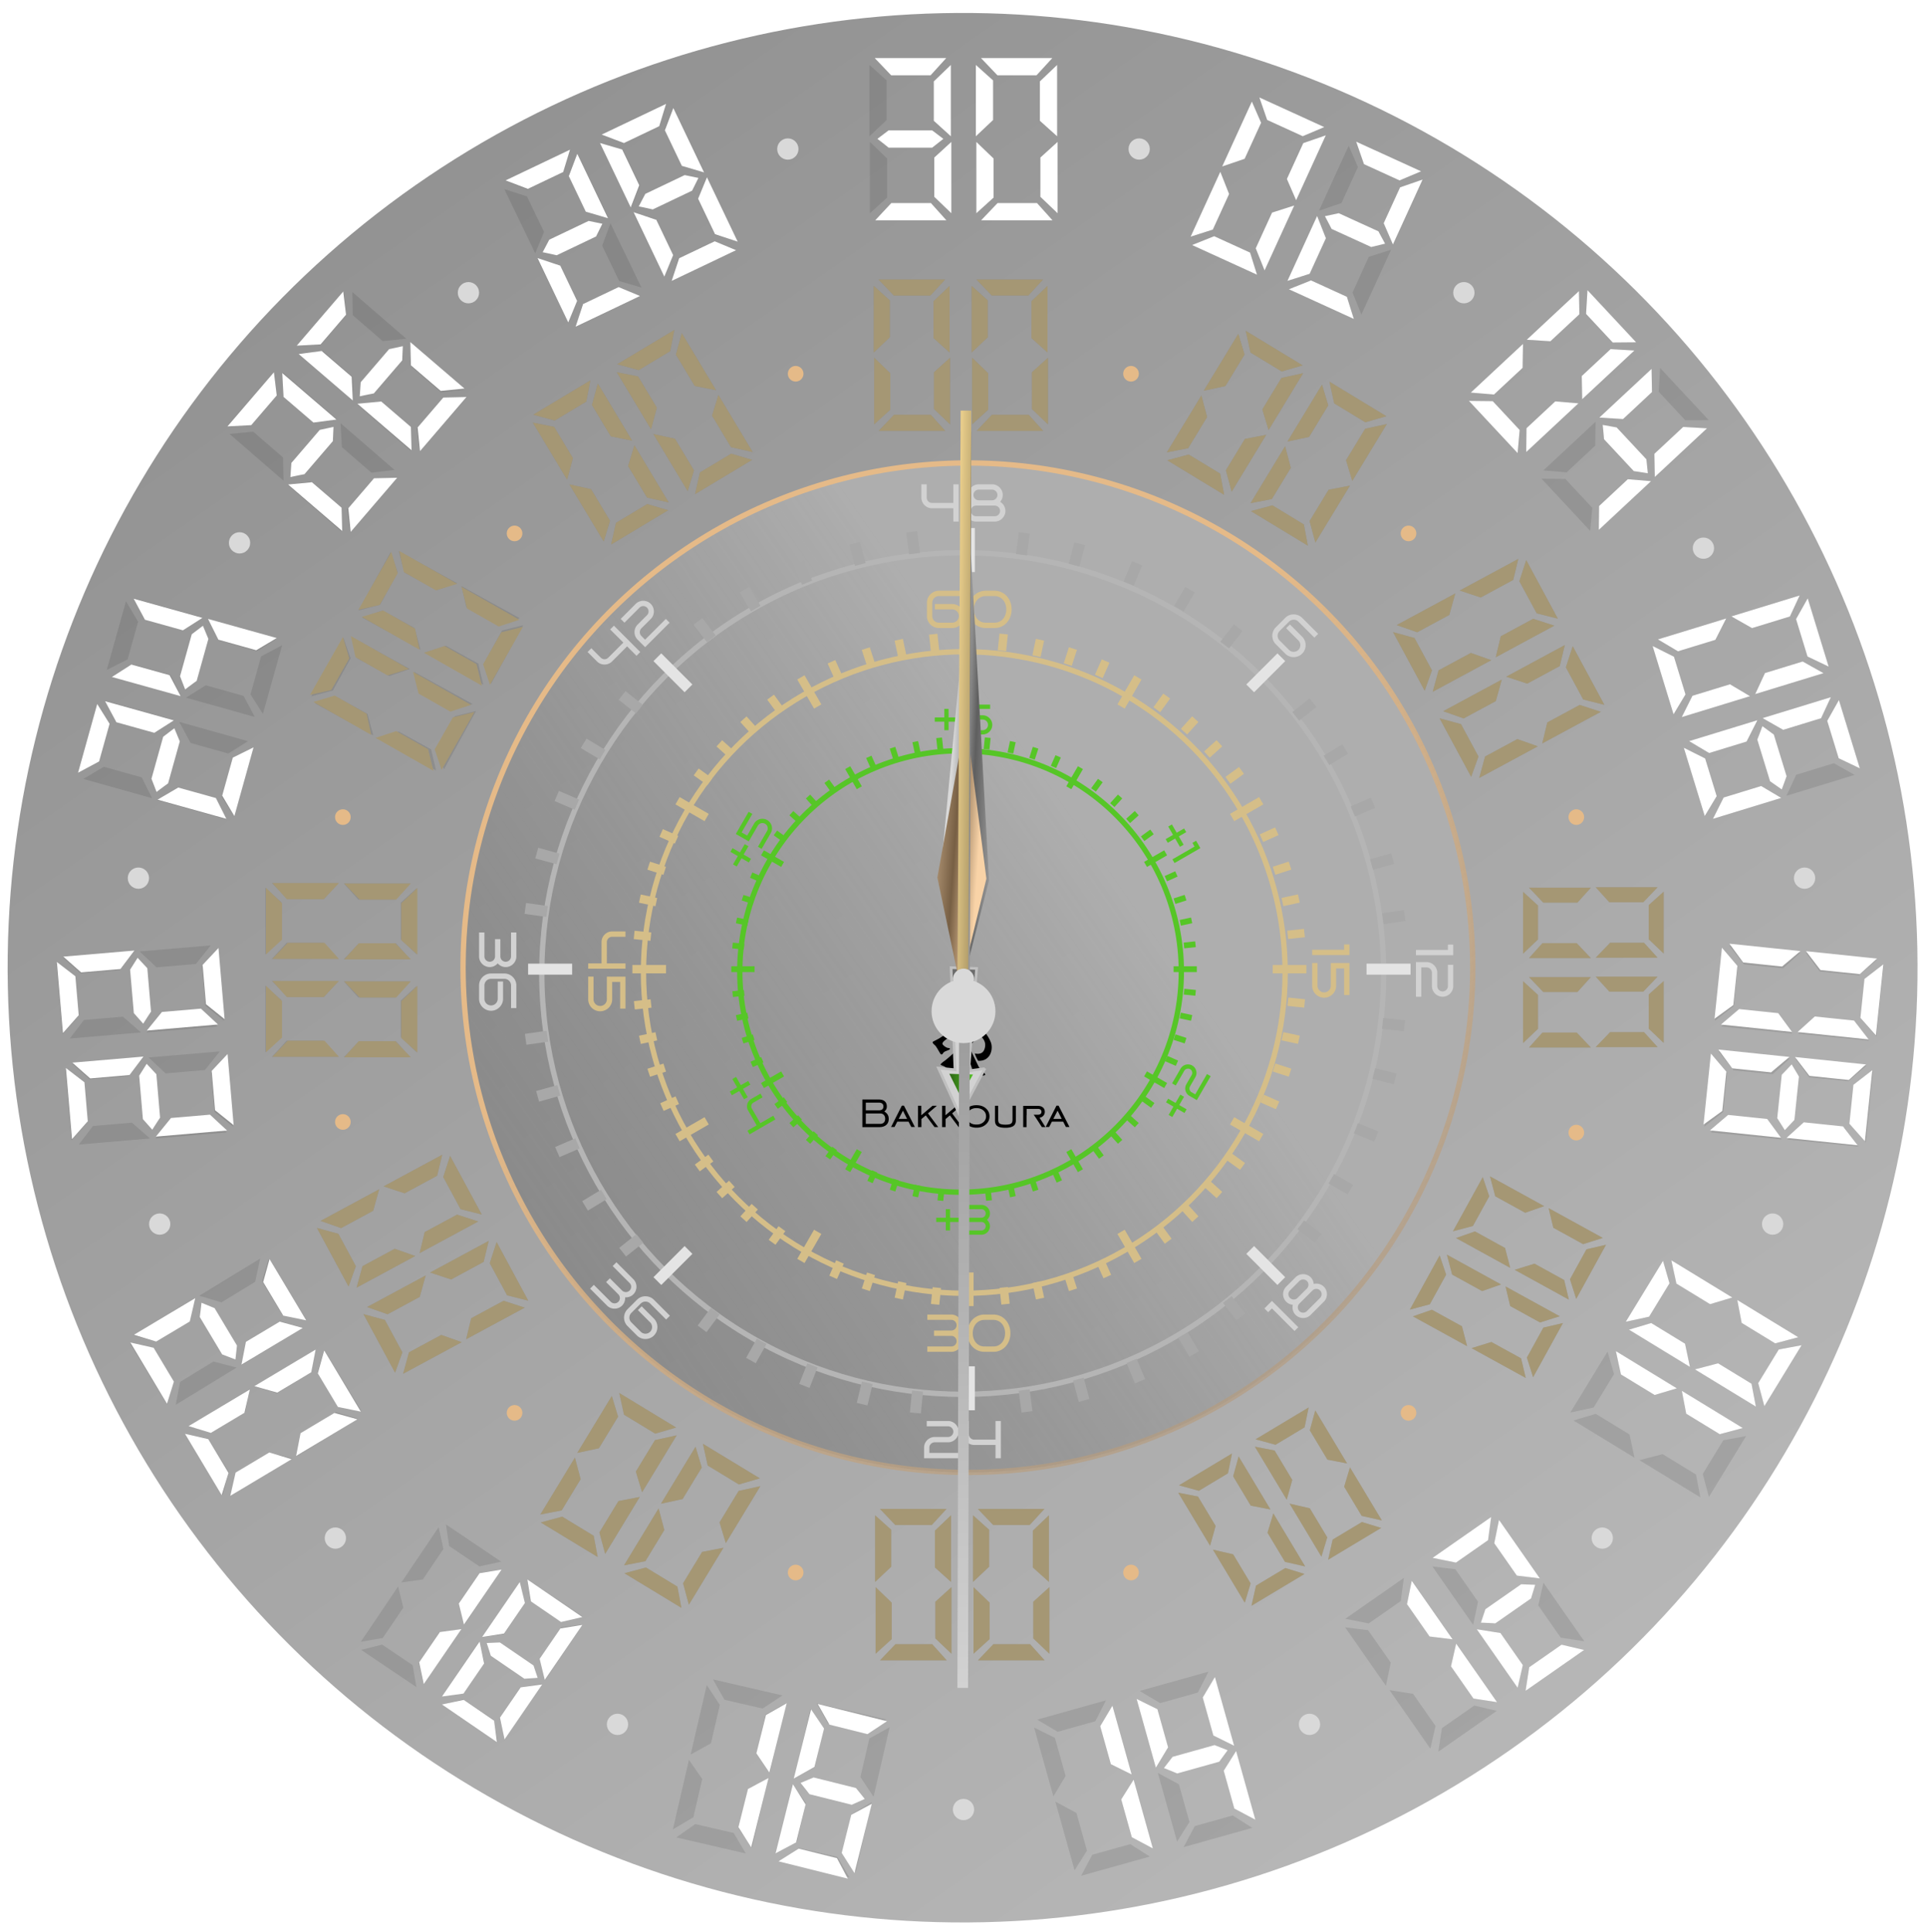 <?xml version="1.0" encoding="UTF-8"?> <svg xmlns="http://www.w3.org/2000/svg" width="362" height="363" fill="none" class="image-greenwich-clock-watch2" viewBox="0 0 362 363"><g clip-path="url(#clip0_2206_5053)"><circle cx="180.829" cy="181.829" r="179.392" fill="url(#paint0_linear_3201_616)" transform="rotate(55.02 180.829 181.829)"></circle><circle cx="181.829" cy="181.829" r="94.838" fill="url(#paint1_linear_3201_616)" stroke="url(#paint2_linear_3201_616)" transform="rotate(55.02 181.829 181.829)"></circle><circle cx="96.665" cy="265.47" r="1.47" fill="#E5BA88"></circle><circle cx="264.599" cy="265.47" r="1.47" fill="#E5BA88"></circle><circle cx="64.41" cy="210.811" r="1.47" fill="#E5BA88"></circle><circle cx="296.12" cy="212.811" r="1.47" fill="#E5BA88"></circle><circle cx="212.47" cy="295.47" r="1.47" fill="#E5BA88"></circle><circle cx="149.47" cy="295.47" r="1.47" fill="#E5BA88"></circle><circle cx="1.47" cy="1.47" r="1.47" fill="#E5BA88" transform="matrix(1 0 0 -1 95.195 101.698)"></circle><circle cx="1.47" cy="1.47" r="1.47" fill="#E5BA88" transform="matrix(1 0 0 -1 263.129 101.698)"></circle><circle cx="1.47" cy="1.47" r="1.47" fill="#E5BA88" transform="matrix(1 0 0 -1 62.94 155)"></circle><circle cx="1.47" cy="1.47" r="1.47" fill="#E5BA88" transform="matrix(1 0 0 -1 294.65 155)"></circle><circle cx="1.47" cy="1.47" r="1.47" fill="#E5BA88" transform="matrix(1 0 0 -1 211 71.698)"></circle><circle cx="1.47" cy="1.47" r="1.47" fill="#E5BA88" transform="matrix(1 0 0 -1 148 71.698)"></circle><circle cx="246" cy="324" r="2" fill="#D9D9D9"></circle><circle cx="116" cy="324" r="2" fill="#D9D9D9"></circle><circle cx="63" cy="289" r="2" fill="#D9D9D9"></circle><circle cx="301" cy="289" r="2" fill="#D9D9D9"></circle><circle cx="30" cy="230" r="2" fill="#D9D9D9"></circle><circle cx="333" cy="230" r="2" fill="#D9D9D9"></circle><circle cx="88" cy="55" r="2" fill="#D9D9D9"></circle><circle cx="275" cy="55" r="2" fill="#D9D9D9"></circle><circle cx="214" cy="28" r="2" fill="#D9D9D9"></circle><circle cx="148" cy="28" r="2" fill="#D9D9D9"></circle><circle cx="45" cy="102" r="2" fill="#D9D9D9"></circle><circle cx="320" cy="103" r="2" fill="#D9D9D9"></circle><circle cx="26" cy="165" r="2" fill="#D9D9D9"></circle><circle cx="339" cy="165" r="2" fill="#D9D9D9"></circle><circle cx="181" cy="340" r="2" fill="#D9D9D9"></circle><path fill="#000" fill-opacity=".1" d="m164.316 41.39 3.09-3.24h7.41l2.91 3.24h-13.41Zm-.9-14.73 3.24 3.12v7.35l-3.24 2.94V26.66Zm15.27 13.41-3.24-3.09V29.6l3.24-2.94v13.41Zm-14.4-29.16h13.41l-2.97 3.24h-7.35l-3.09-3.24Zm-.96 14.7V12.2l3.24 2.91v7.44l-3.24 3.06Zm15.27-13.41v13.41l-3.24-2.91v-7.41l3.24-3.09Zm5.714 29.19 3.09-3.24h7.41l2.91 3.24h-13.41Zm-.9-14.73 3.24 3.12v7.35l-3.24 2.94V26.66Zm15.27 13.41-3.24-3.09V29.6l3.24-2.94v13.41Zm-14.4-29.16h13.41l-2.97 3.24h-7.35l-3.09-3.24Zm-.96 14.7V12.2l3.24 2.91v7.44l-3.24 3.06Zm15.27-13.41v13.41l-3.24-2.91v-7.41l3.24-3.09Zm4.5 340.254 2.102-3.953 7.136-1.997 3.676 2.336-12.914 3.614Zm-4.837-13.942 3.961 2.131 1.981 7.078-2.328 3.705-3.614-12.914Zm18.319 8.798-3.953-2.103-1.989-7.106 2.328-3.705 3.614 12.914Zm-21.726-24.2 12.913-3.614-1.986 3.92-7.078 1.982-3.849-2.288Zm3.037 14.415-3.614-12.914 3.904 1.929 2.006 7.165-2.296 3.82Zm11.091-17.03 3.614 12.914-3.904-1.929-1.998-7.136 2.288-3.849Zm13.37 26.57 2.102-3.953 7.136-1.997 3.676 2.336-12.914 3.614Zm-4.837-13.942 3.961 2.131 1.981 7.078-2.327 3.704-3.615-12.913Zm18.32 8.798-3.953-2.103-1.99-7.107 2.328-3.704 3.615 12.914Zm-21.727-24.2 12.913-3.614-1.986 3.92-7.078 1.981-3.849-2.287Zm3.037 14.415-3.614-12.914 3.904 1.929 2.006 7.165-2.296 3.82Zm11.091-17.03 3.614 12.914-3.904-1.929-1.997-7.136 2.287-3.849Zm41.967 14.028.68-4.426 6.077-4.24 4.241.992-10.998 7.674Zm-9.167-11.565 4.443.704 4.206 6.028-.975 4.265-7.674-10.997Zm20.197 2.259-4.426-.68-4.223-6.052.975-4.265 7.674 10.997Zm-28.496-15.674 10.998-7.673-.582 4.356-6.028 4.206-4.388-.889Zm7.625 12.605-7.674-10.998 4.322.533 4.258 6.101-.906 4.364Zm4.849-19.735 7.674 10.997-4.323-.532-4.24-6.077.889-4.388Zm21.389 20.669.68-4.426 6.077-4.24 4.241.992-10.998 7.674Zm-9.167-11.565 4.443.704 4.206 6.028-.975 4.265-7.674-10.997Zm20.197 2.259-4.425-.68-4.223-6.052.974-4.265 7.674 10.997Zm-28.496-15.674 10.998-7.673-.582 4.356-6.027 4.206-4.389-.889Zm7.625 12.605-7.674-10.998 4.323.533 4.257 6.101-.906 4.364Zm4.849-19.735 7.674 10.997-4.323-.532-4.24-6.077.889-4.388Zm39.427-4.31-1.155-4.326 3.862-6.324 4.282-.795-6.989 11.445Zm-13.04-6.909 4.351-1.139 6.273 3.83.82 4.298-11.444-6.989Zm19.403-6.043-4.326 1.154-6.298-3.846-.821-4.297 11.445 6.989Zm-32.392-2.909 6.99-11.444 1.217 4.223-3.831 6.273-4.376.948Zm12.046 8.481-11.445-6.989 4.172-1.248 6.35 3.877.923 4.36Zm-3.486-20.021 11.444 6.989-4.172 1.249-6.324-3.862-.948-4.376Zm27.89 10.337-1.155-4.326 3.862-6.324 4.282-.795-6.989 11.445Zm-13.041-6.909 4.352-1.139 6.273 3.831.82 4.297-11.445-6.989Zm19.404-6.043-4.326 1.155-6.299-3.847-.82-4.297 11.445 6.989Zm-32.392-2.908 6.989-11.445 1.218 4.223-3.831 6.273-4.376.949Zm12.045 8.48-11.444-6.989 4.172-1.248 6.35 3.877.922 4.36Zm-3.486-20.021 11.445 6.989-4.172 1.249-6.324-3.862-.949-4.376Zm36.543-22.138-2.919-3.394.731-7.374 3.512-2.576-1.324 13.344Zm-14.747-.558 3.425-2.916 7.314.725 2.606 3.515-13.345-1.324Zm14.852-13.872-3.395 2.919-7.344-.728-2.606-3.515 13.345 1.324Zm-30.439 11.451 1.324-13.344 2.931 3.275-.726 7.314-3.529 2.755Zm14.533 2.407-13.344-1.324 3.215-2.937 7.404.734 2.725 3.527Zm-11.837-16.52 13.345 1.324-3.216 2.937-7.374-.731-2.755-3.53Zm29.612-2.804-2.919-3.395.731-7.374 3.512-2.576-1.324 13.345Zm-14.747-.559 3.424-2.916 7.315.726 2.605 3.514-13.344-1.324Zm14.852-13.871-3.395 2.919-7.344-.729-2.606-3.514 13.345 1.324Zm-30.439 11.451 1.323-13.345 2.931 3.276-.725 7.314-3.529 2.755Zm14.533 2.406-13.344-1.324 3.215-2.937 7.404.735 2.725 3.526Zm-11.837-16.519 13.344 1.324-3.215 2.937-7.374-.732-2.755-3.529Zm-14.399-56.296 4.004 2.005 2.171 7.085-2.245 3.731-3.93-12.821Zm13.82-5.177-2.034 4.012-7.027 2.154-3.76-2.236 12.821-3.93Zm-8.346 18.529 2.004-4.003 7.056-2.163 3.761 2.237-12.821 3.929Zm23.659-22.313 3.93 12.821-3.968-1.89-2.154-7.027 2.192-3.904Zm-14.335 3.39 12.821-3.93-1.833 3.951-7.113 2.18-3.875-2.201Zm17.296 10.67-12.822 3.93 1.833-3.951 7.085-2.171 3.904 2.192Zm-26.234 14.017 4.003 2.005 2.171 7.085-2.245 3.732-3.929-12.822Zm13.819-5.177-2.033 4.012-7.028 2.154-3.76-2.236 12.821-3.93Zm-8.346 18.53 2.005-4.004 7.056-2.162 3.76 2.236-12.821 3.93Zm23.66-22.313 3.929 12.821-3.968-1.89-2.154-7.028 2.193-3.903Zm-14.336 3.39 12.821-3.93-1.833 3.95-7.113 2.181-3.875-2.201Zm17.296 10.669-12.821 3.93 1.832-3.95 7.085-2.172 3.904 2.192Zm-72.463-70.275 4.477.05 5.054 5.418-.384 4.338-9.147-9.806Zm10.158-10.705-.072 4.497-5.375 5.013-4.36-.364 9.807-9.146Zm.609 20.313.049-4.477 5.397-5.034 4.36.364-9.806 9.147Zm11.502-30.42 9.147 9.807-4.395.038-5.014-5.375.262-4.47Zm-11.405 9.325 9.807-9.147.082 4.354-5.441 5.075-4.448-.282Zm20.222 2.02-9.806 9.146-.082-4.354 5.419-5.054 4.469.262Zm-17.449 24.088 4.477.05 5.054 5.419-.384 4.338-9.147-9.807Zm10.158-10.705-.071 4.498-5.375 5.013-4.36-.364 9.806-9.147Zm.609 20.313.05-4.477 5.397-5.033 4.36.364-9.807 9.146Zm11.503-30.42 9.146 9.807-4.395.038-5.013-5.375.262-4.47ZM300.45 78.46l9.806-9.146.082 4.354-5.44 5.074-4.448-.282Zm20.222 2.02-9.807 9.147-.082-4.354 5.419-5.054 4.47.261ZM223.94 46.042l4.157-1.662 6.74 3.08 1.301 4.155-12.198-5.573Zm5.304-13.771 1.65 4.184-3.055 6.685-4.169 1.328 5.574-12.197Zm8.315 18.543-1.662-4.157 3.067-6.713 4.168-1.327-5.573 12.197Zm-.979-32.507 12.198 5.573-4.048 1.713-6.686-3.055-1.464-4.231Zm-6.982 12.971 5.573-12.197 1.738 3.993-3.092 6.767-4.219 1.437Zm19.462-5.85-5.573 12.196-1.738-3.993 3.08-6.74 4.231-1.464Zm-6.934 28.924 4.157-1.663 6.74 3.08 1.3 4.156-12.197-5.573Zm5.303-13.772 1.651 4.184-3.055 6.686-4.169 1.327 5.573-12.197Zm8.316 18.543-1.663-4.157 3.067-6.712 4.169-1.328-5.573 12.197Zm-.979-32.507 12.197 5.573-4.048 1.713-6.685-3.055-1.464-4.23Zm-6.982 12.972 5.573-12.197 1.737 3.993-3.092 6.767-4.218 1.437Zm19.462-5.851-5.573 12.197-1.738-3.994 3.08-6.74 4.231-1.463ZM159.587 352.762l-2.281-3.853-7.22-1.668-3.565 2.501 13.066 3.02Zm4.194-14.149-3.86 2.31-1.655 7.161 2.495 3.594 3.02-13.065Zm-17.898 9.627 3.853-2.281 1.661-7.19-2.494-3.594-3.02 13.065Zm20.596-25.169-13.066-3.019 2.165 3.825 7.161 1.655 3.74-2.461Zm-2.374 14.539 3.019-13.066-3.812 2.106-1.675 7.249 2.468 3.711Zm-11.859-16.504-3.019 13.066 3.812-2.106 1.668-7.22-2.461-3.74Zm-12.14 27.154-2.281-3.853-7.22-1.668-3.564 2.502 13.065 3.019Zm4.194-14.149-3.86 2.31-1.654 7.162 2.494 3.594 3.02-13.066Zm-17.898 9.627 3.853-2.281 1.662-7.19-2.495-3.594-3.02 13.065Zm20.596-25.169-13.065-3.019 2.164 3.826 7.161 1.654 3.74-2.461Zm-2.374 14.539 3.019-13.066-3.812 2.106-1.675 7.249 2.468 3.711Zm-11.859-16.504-3.019 13.066 3.812-2.106 1.668-7.22-2.461-3.74Zm-39.293 10.679-.7-4.12-5.735-3.866-3.942.989 10.377 6.997Zm8.382-10.929-4.135.724-3.835 5.687.973 3.966 6.997-10.377Zm-18.814 2.409 4.12-.7 3.85-5.711-.972-3.966-6.998 10.377Zm26.359-15.051-10.377-6.998.608 4.057 5.688 3.836 4.081-.895Zm-6.927 11.876 6.997-10.377-4.025.561-3.883 5.758.911 4.058Zm-4.82-18.345-6.997 10.377 4.026-.561 3.867-5.734-.895-4.082Zm-19.431 19.756-.701-4.12-5.734-3.866-3.943.989 10.378 6.997Zm8.382-10.929-4.135.724-3.835 5.687.973 3.966 6.997-10.377Zm-18.814 2.409 4.12-.7 3.85-5.711-.972-3.966-6.998 10.377Zm26.36-15.051-10.378-6.997.608 4.057 5.687 3.835 4.082-.895Zm-6.928 11.876 6.997-10.377-4.026.561-3.882 5.758.91 4.058Zm-4.82-18.345-6.997 10.378 4.026-.562 3.866-5.734-.895-4.082Zm-40.567-6.022 1.155-4.325-3.862-6.324-4.282-.795 6.989 11.444Zm13.04-6.909-4.351-1.139-6.273 3.831-.82 4.298 11.444-6.99Zm-19.403-6.042 4.326 1.154 6.298-3.846.82-4.298-11.444 6.99Zm32.391-2.909-6.989-11.444-1.217 4.223 3.83 6.273 4.376.948Zm-12.045 8.481 11.445-6.989-4.172-1.249-6.35 3.878-.923 4.36Zm3.486-20.021-11.444 6.989 4.172 1.248 6.324-3.862.948-4.375Zm-27.89 10.337 1.155-4.326-3.862-6.324-4.282-.795 6.99 11.445Zm13.04-6.909-4.351-1.139-6.273 3.83-.82 4.298 11.444-6.989Zm-19.403-6.043 4.326 1.154 6.298-3.846.82-4.297-11.444 6.989Zm32.392-2.909-6.99-11.444-1.217 4.223 3.831 6.273 4.376.948Zm-12.046 8.481 11.445-6.989-4.172-1.248-6.35 3.877-.923 4.36Zm3.486-20.021-11.444 6.989 4.172 1.249 6.324-3.862.949-4.376ZM13.42 214.266l2.965-3.353-.628-7.384-3.476-2.624 1.138 13.361Zm14.752-.353-3.383-2.963-7.324.623-2.654 3.478 13.361-1.138Zm-14.657-14.077 3.354 2.966 7.353-.626 2.655-3.478-13.362 1.138Zm30.277 11.874-1.138-13.362-2.976 3.234.623 7.324 3.49 2.804Zm-14.566 2.204 13.362-1.138-3.175-2.981-7.413.631-2.774 3.488Zm12.066-16.353-13.361 1.138 3.174 2.981 7.383-.628 2.804-3.491Zm-29.57-3.217 2.967-3.353-.629-7.384-3.475-2.624 1.138 13.361Zm14.754-.353-3.384-2.963-7.323.623-2.655 3.478 13.362-1.138Zm-14.657-14.077 3.353 2.966 7.354-.626 2.654-3.478-13.361 1.138Zm30.276 11.874-1.138-13.362-2.976 3.234.624 7.324 3.49 2.804Zm-14.565 2.204 13.361-1.138-3.174-2.982-7.413.632-2.774 3.488Zm12.066-16.353-13.362 1.138 3.174 2.981 7.384-.629 2.804-3.49Zm13.412-56.411-3.954 2.101-1.999 7.135 2.335 3.677 3.618-12.913Zm-13.941-4.841 2.13 3.962 7.077 1.983 3.705-2.327-12.912-3.618Zm8.793 18.322-2.102-3.954-7.106-1.991-3.705 2.327 12.913 3.618Zm-24.194-21.733-3.618 12.913 3.921-1.986 1.983-7.077-2.286-3.85Zm14.414 3.041L25.167 112.4l1.928 3.905 7.164 2.007 3.82-2.295Zm-17.032 11.086 12.912 3.618-1.928-3.905-7.135-1.999-3.85 2.286Zm26.566 13.378-3.954 2.101-1.999 7.135 2.335 3.676 3.618-12.912Zm-13.941-4.841 2.13 3.962 7.077 1.983 3.705-2.327-12.912-3.618Zm8.793 18.322-2.101-3.954-7.107-1.991-3.705 2.327 12.913 3.618Zm-24.194-21.733-3.618 12.913 3.921-1.986 1.983-7.078-2.286-3.849Zm14.414 3.041-12.913-3.618 1.928 3.905 7.164 2.008 3.82-2.295Zm-17.032 11.086 12.912 3.618-1.928-3.905-7.135-1.999-3.85 2.286Zm71.963-71.633-4.472.216-4.85 5.603.546 4.32 8.776-10.139Zm-10.549-10.32.239 4.491 5.557 4.81 4.344-.525-10.14-8.776Zm.146 20.322-.216-4.472-5.58-4.83-4.343.526 10.14 8.776ZM64.59 54.753l-8.776 10.14 4.393-.126 4.81-5.557-.427-4.457Zm11.743 8.895-10.14-8.776.08 4.354 5.626 4.869 4.434-.447ZM56.2 66.418l10.14 8.775-.08-4.354-5.603-4.85-4.457.428ZM74.532 89.84l-4.472.216-4.85 5.603.546 4.32 8.776-10.139ZM63.983 79.52l.239 4.491 5.557 4.81 4.344-.525-10.14-8.776Zm.146 20.322-.216-4.472-5.58-4.83-4.343.526 10.14 8.776ZM51.505 69.87l-8.776 10.14 4.393-.126 4.81-5.557-.427-4.457Zm11.743 8.895-10.14-8.777.08 4.355 5.626 4.869 4.434-.447Zm-20.133 2.77 10.14 8.775-.08-4.354-5.603-4.85-4.457.428Zm95.162-34.601-4.191-1.577-6.675 3.218-1.214 4.182 12.08-5.823Zm-5.586-13.66-1.564 4.218 3.192 6.62 4.195 1.242-5.823-12.08Zm-7.932 18.711 1.577-4.19-3.205-6.648-4.195-1.241 5.823 12.08Zm.309-32.52-12.08 5.823 4.082 1.629 6.621-3.192 1.377-4.26Zm7.248 12.825-5.823-12.08-1.655 4.028 3.231 6.702 4.247 1.35Zm-19.578-5.449 5.823 12.08 1.655-4.029-3.218-6.675-4.26-1.376Zm7.528 28.776-4.19-1.577-6.675 3.218-1.214 4.182 12.079-5.823Zm-5.586-13.66-1.563 4.218 3.191 6.62 4.196 1.242-5.824-12.08Zm-7.931 18.71 1.576-4.19-3.205-6.648-4.195-1.241 5.824 12.08Zm.308-32.52-12.08 5.824L99.06 35.6l6.621-3.192 1.376-4.26Zm7.248 12.825-5.823-12.08-1.655 4.029 3.231 6.702 4.247 1.35Zm-19.578-5.449 5.823 12.08 1.655-4.028-3.218-6.675-4.26-1.377Zm70.335 45.441 2.884-3.024h6.916l2.716 3.024h-12.516Zm-.84-13.748 3.024 2.912v6.86l-3.024 2.744V67.216Zm14.252 12.516-3.024-2.884V69.96l3.024-2.744v12.516Zm-13.44-27.216h12.516l-2.772 3.024h-6.86l-2.884-3.024Zm-.896 13.72V53.72l3.024 2.716v6.944l-3.024 2.856ZM178.39 53.72v12.516l-3.024-2.716v-6.916l3.024-2.884Zm5.067 27.244 2.884-3.024h6.916l2.716 3.024h-12.516Zm-.84-13.748 3.024 2.912v6.86l-3.024 2.744V67.216Zm14.252 12.516-3.024-2.884V69.96l3.024-2.744v12.516Zm-13.44-27.216h12.516l-2.772 3.024h-6.86l-2.884-3.024Zm-.896 13.72V53.72l3.024 2.716v6.944l-3.024 2.856Zm14.252-12.516v12.516l-3.024-2.716v-6.916l3.024-2.884Zm-31.46 258.244 2.884-3.024h6.916l2.716 3.024h-12.516Zm-.84-13.748 3.024 2.912v6.86l-3.024 2.744v-12.516Zm14.252 12.516-3.024-2.884v-6.888l3.024-2.744v12.516Zm-13.44-27.216h12.516l-2.772 3.024h-6.86l-2.884-3.024Zm-.896 13.72V284.72l3.024 2.716v6.944l-3.024 2.856Zm14.252-12.516v12.516l-3.024-2.716v-6.916l3.024-2.884Zm5.066 27.244 2.884-3.024h6.916l2.716 3.024h-12.516Zm-.84-13.748 3.024 2.912v6.86l-3.024 2.744v-12.516Zm14.252 12.516-3.024-2.884v-6.888l3.024-2.744v12.516Zm-13.44-27.216h12.516l-2.772 3.024h-6.86l-2.884-3.024Zm-.896 13.72V284.72l3.024 2.716v6.944l-3.024 2.856Zm14.252-12.516v12.516l-3.024-2.716v-6.916l3.024-2.884Zm115.485-88.756-2.808-2.678v-6.422l2.808-2.522v11.622Zm-12.766.78 2.704-2.808h6.37l2.548 2.808h-11.622Zm11.622-13.234-2.678 2.808h-6.396l-2.548-2.808h11.622Zm-25.272 12.48v-11.622l2.808 2.574v6.37l-2.808 2.678Zm12.74.832h-11.622l2.522-2.808h6.448l2.652 2.808Zm-11.622-13.234h11.622l-2.522 2.808h-6.422l-2.678-2.808Zm25.298-4.419-2.808-2.678v-6.422l2.808-2.522v11.622Zm-12.766.78 2.704-2.808h6.37l2.548 2.808h-11.622Zm11.622-13.234-2.678 2.808h-6.396l-2.548-2.808h11.622Zm-25.272 12.48v-11.622l2.808 2.574v6.37l-2.808 2.678Zm12.74.832h-11.622l2.522-2.808h6.448l2.652 2.808Zm-11.622-13.234h11.622l-2.522 2.808h-6.422l-2.678-2.808ZM49.85 197.726l3.024-2.884v-6.916l-3.024-2.716v12.516Zm13.748.84-2.912-3.024h-6.86l-2.744 3.024h12.516Zm-12.516-14.252 2.884 3.024h6.888l2.744-3.024H51.082Zm27.216 13.44v-12.516l-3.024 2.772v6.86l3.024 2.884Zm-13.72.896h12.516l-2.716-3.024h-6.944l-2.856 3.024Zm12.516-14.252H64.578l2.716 3.024h6.916l2.884-3.024Zm-27.244-5.067 3.024-2.884v-6.916l-3.024-2.716v12.516Zm13.748.84-2.912-3.024h-6.86l-2.744 3.024h12.516Zm-12.516-14.252 2.884 3.024h6.888l2.744-3.024H51.082Zm27.216 13.44v-12.516l-3.024 2.772v6.86l3.024 2.884Zm-13.72.896h12.516l-2.716-3.024h-6.944l-2.856 3.024Zm12.516-14.252H64.578l2.716 3.024h6.916l2.884-3.024Zm142.179-79.516 4.035-1.087 5.911 3.59.752 3.994-10.698-6.497Zm6.419-12.186 1.073 4.058-3.561 5.864-4.009.775 6.497-10.697Zm5.684 18.095-1.087-4.034 3.575-5.888 4.009-.775-6.497 10.697Zm2.641-30.238 10.698 6.497-3.939 1.146-5.864-3.561-.895-4.082Zm-7.888 11.261 6.497-10.697 1.175 3.891-3.605 5.935-4.067.871Zm18.679-3.299-6.498 10.698-1.174-3.891 3.59-5.912 4.082-.895Zm-9.813 25.916 4.035-1.088 5.911 3.59.752 3.995-10.698-6.497Zm6.419-12.187 1.073 4.059-3.561 5.863-4.009.776 6.497-10.698Zm5.684 18.096-1.087-4.035 3.575-5.887 4.009-.775-6.497 10.697Zm2.641-30.238 10.698 6.497-3.939 1.145-5.864-3.56-.895-4.082Zm-7.888 11.261 6.497-10.698 1.175 3.892-3.605 5.935-4.067.871Zm18.679-3.3-6.498 10.698-1.174-3.89 3.59-5.912 4.082-.895ZM101.584 286.061l4.035-1.087 5.911 3.59.752 3.994-10.698-6.497Zm6.419-12.186 1.073 4.058-3.561 5.864-4.009.775 6.497-10.697Zm5.684 18.096-1.088-4.035 3.576-5.887 4.009-.776-6.497 10.698Zm2.641-30.239 10.697 6.497-3.939 1.146-5.863-3.561-.895-4.082Zm-7.888 11.262 6.497-10.698 1.175 3.891-3.605 5.935-4.067.872Zm18.678-3.3-6.497 10.698-1.175-3.891 3.59-5.911 4.082-.896Zm-9.812 25.916 4.035-1.087 5.911 3.59.752 3.994-10.698-6.497Zm6.419-12.187 1.073 4.059-3.561 5.863-4.009.776 6.497-10.698Zm5.684 18.096-1.088-4.034 3.576-5.888 4.009-.775-6.497 10.697Zm2.641-30.238 10.697 6.497-3.939 1.146-5.863-3.561-.895-4.082Zm-7.888 11.261 6.497-10.697 1.174 3.891-3.604 5.935-4.067.871Zm18.678-3.299-6.497 10.698-1.175-3.892 3.59-5.911 4.082-.895Zm145.165-20.464-1.17-3.7 3.096-5.627 3.676-.856-5.602 10.183Zm-11.561-5.471 3.722-1.156 5.581 3.07.879 3.689-10.182-5.603Zm16.562-5.992-3.7 1.169-5.604-3.083-.879-3.689 10.183 5.603Zm-28.158-1.248 5.602-10.183 1.22 3.609-3.071 5.581-3.751.993Zm10.761 6.87-10.183-5.602 3.564-1.245 5.649 3.108.97 3.739Zm-3.803-17.197 10.182 5.602-3.563 1.245-5.626-3.096-.993-3.751Zm24.295 8.323-1.17-3.7 3.096-5.626 3.676-.856-5.602 10.182Zm-11.561-5.47 3.722-1.157 5.582 3.071.878 3.688-10.182-5.602Zm16.562-5.993-3.7 1.169-5.604-3.083-.879-3.688 10.183 5.602Zm-28.158-1.248 5.602-10.183 1.22 3.609-3.071 5.581-3.751.993Zm10.761 6.87-10.183-5.602 3.564-1.245 5.649 3.109.97 3.738Zm-3.803-17.197 10.182 5.602-3.563 1.245-5.626-3.096-.993-3.751ZM58.49 130.82l4.04-1.069 3.333-6.059-1.34-3.838-6.033 10.966Zm11.64 7.363-1.094-4.053-6.01-3.307-3.862 1.327 10.966 6.033Zm-4.096-18.52 1.07 4.04 6.034 3.32L77 125.697l-10.966-6.034Zm17.367 24.895 6.033-10.966-3.986.971-3.306 6.011 1.259 3.984Zm-12.453-5.829 10.966 6.034-.922-3.959-6.084-3.347-3.96 1.272Zm17.836-6.453-10.966-6.033.922 3.958 6.06 3.334 3.984-1.259Zm-21.427-17.572 4.04-1.069 3.333-6.06-1.34-3.837-6.033 10.966Zm11.64 7.363-1.094-4.053-6.01-3.307-3.862 1.327 10.966 6.033Zm-4.096-18.52 1.07 4.04 6.034 3.32 3.862-1.327-10.966-6.033Zm17.367 24.895 6.033-10.966-3.986.971-3.306 6.01 1.259 3.985Zm-12.453-5.829 10.966 6.034-.922-3.959-6.084-3.348-3.96 1.273Zm17.836-6.453-10.965-6.034.921 3.959 6.06 3.334 3.984-1.259Zm164.039 2.611 4.031 1.102 3.285 6.086-1.371 3.826-5.945-11.014Zm11.699-7.269-1.126 4.044-6.037 3.258-3.851-1.357 11.014-5.945Zm-4.245 18.486 1.102-4.031 6.061-3.271 3.851 1.357-11.014 5.945Zm17.566-24.754 5.945 11.014-3.977-1.003-3.259-6.037 1.291-3.974Zm-12.499 5.728 11.014-5.945-.953 3.952-6.111 3.298-3.95-1.305Zm17.784 6.597-11.014 5.945.954-3.951 6.086-3.285 3.974 1.291Zm-21.568 17.399 4.031 1.102 3.285 6.086-1.371 3.826-5.945-11.014Zm11.699-7.269L281 131.733l-6.037 3.258-3.851-1.357 11.014-5.945Zm-4.244 18.486 1.101-4.031 6.061-3.271 3.852 1.357-11.014 5.945Zm17.566-24.754 5.945 11.014-3.978-1.003-3.259-6.037 1.292-3.974Zm-12.5 5.728 11.014-5.945-.953 3.952-6.111 3.298-3.95-1.305Zm17.784 6.597-11.014 5.945.954-3.951 6.086-3.285 3.974 1.291ZM59.536 230.724l4.031 1.102 3.285 6.086-1.371 3.826-5.945-11.014Zm11.7-7.269-1.127 4.044-6.037 3.259-3.85-1.358 11.013-5.945Zm-4.245 18.487 1.101-4.031 6.062-3.272 3.85 1.358-11.013 5.945Zm17.566-24.755 5.945 11.014-3.978-1.003-3.258-6.037 1.29-3.974Zm-12.5 5.729 11.015-5.945-.954 3.951-6.11 3.298-3.95-1.304Zm17.784 6.596-11.014 5.945.954-3.951 6.086-3.285 3.974 1.291Zm-21.568 17.399 4.031 1.102 3.285 6.086-1.37 3.826-5.946-11.014Zm11.7-7.269-1.127 4.044-6.037 3.259-3.85-1.358 11.013-5.945Zm-4.245 18.487 1.101-4.031 6.062-3.272 3.85 1.358-11.013 5.945Zm17.566-24.755 5.945 11.014-3.978-1.003-3.258-6.036 1.29-3.975Zm-12.5 5.729 11.015-5.945-.954 3.951-6.11 3.298-3.95-1.304Zm17.784 6.596-11.014 5.945.954-3.951 6.086-3.285 3.974 1.291Zm136.521 56.019.85-3.786 5.506-3.306 3.608 1.109-9.964 5.983Zm-7.241-10.543 3.8.873 3.279 5.461-1.095 3.63-5.984-9.964Zm17.329 3.151-3.786-.85-3.293-5.484 1.096-3.63 5.983 9.964Zm-23.71-15.241 9.964-5.983-.761 3.732-5.461 3.28-3.742-1.029Zm5.846 11.35-5.983-9.963 3.705.716 3.32 5.528-1.042 3.719Zm5.362-16.776 5.983 9.963-3.705-.716-3.307-5.506 1.029-3.741Zm16.812 19.413.851-3.786 5.505-3.307 3.608 1.109-9.964 5.984Zm-7.241-10.543 3.8.873 3.279 5.46-1.095 3.63-5.984-9.963Zm17.329 3.15-3.786-.85-3.293-5.483 1.096-3.63 5.983 9.963Zm-23.71-15.24 9.964-5.984-.761 3.733-5.461 3.279-3.742-1.028Zm5.846 11.35-5.983-9.963 3.705.716 3.32 5.528-1.042 3.719Zm5.362-16.777 5.984 9.964-3.706-.717-3.306-5.505 1.028-3.742ZM100.176 77.915l4.029 1.107 5.929-3.56.772-3.99-10.73 6.443Zm6.358 12.218 1.093-4.053-3.532-5.881-4.005-.796 6.444 10.73Zm5.774-18.067-1.107 4.03L114.747 82l4.005.796-6.444-10.73Zm2.49 30.252 10.73-6.444-3.933-1.165-5.882 3.531-.915 4.078Zm-7.832-11.301 6.444 10.73 1.194-3.886-3.575-5.953-4.063-.891Zm18.662 3.392-6.444-10.73-1.194 3.886 3.561 5.929 4.077.915Zm-9.682-25.964 4.029 1.108 5.929-3.561.772-3.99-10.73 6.443Zm6.357 12.218 1.094-4.053-3.532-5.881-4.005-.796 6.443 10.73Zm5.775-18.067-1.108 4.03 3.546 5.904 4.005.796-6.443-10.73Zm2.489 30.252 10.73-6.444-3.933-1.165-5.881 3.531-.916 4.078Zm-7.831-11.301 6.443 10.73 1.195-3.886-3.575-5.953-4.063-.891Zm18.662 3.392-6.444-10.73-1.194 3.886 3.56 5.929 4.078.915Z"></path><path fill="#fff" d="m164.406 41.39 3.03-3.24h7.44l2.91 3.24h-13.38Zm14.31-1.32-3.21-3.09V29.6l3.21-2.94v13.41Zm-11.79-12.33c-.68-.56-1.38-1.11-2.1-1.65l2.1-1.59h8.19l2.1 1.59-2.1 1.65h-8.19Zm-2.61-16.83h13.44l-2.94 3.24h-7.41l-3.09-3.24Zm14.31 1.29v13.41l-3.21-2.91v-7.41l3.21-3.09Zm5.684 29.19 3.09-3.24h7.41l2.91 3.24h-13.41Zm-.9-14.73 3.24 3.12v7.35l-3.24 2.94V26.66Zm15.27 13.41-3.24-3.09V29.6l3.24-2.94v13.41Zm-14.4-29.16h13.41l-2.97 3.24h-7.35l-3.09-3.24Zm-.96 14.7V12.2l3.24 2.91v7.44l-3.24 3.06Zm15.27-13.41v13.41l-3.24-2.91v-7.41l3.24-3.09Zm17.982 335.11-3.953-2.103-1.989-7.106 2.328-3.705 3.614 12.914Zm-7.598-26.815 3.614 12.914-3.904-1.929-1.998-7.136 2.288-3.849Zm26.853 21.426-3.953-2.103-1.99-7.107 2.328-3.704 3.615 12.914Zm-14.678-8.696a86.205 86.205 0 0 0-2.495-1.015l1.622-2.105 7.887-2.208 2.451.965-1.578 2.155-7.887 2.208Zm-4.012-1.089-3.614-12.914 3.904 1.929 2.006 7.165-2.296 3.82Zm11.091-17.03 3.614 12.914-3.904-1.929-1.997-7.136 2.287-3.849Zm52.997 4.722-4.426-.68-4.223-6.052.975-4.265 7.674 10.997Zm-16.022-22.804 7.674 10.997-4.323-.532-4.24-6.077.889-4.388Zm21.389 20.669.68-4.426 6.077-4.24 4.241.992-10.998 7.674Zm-9.167-11.565 4.443.704 4.206 6.028-.975 4.265-7.674-10.997Zm3.472-1.106a82.699 82.699 0 0 0-2.691-.134l.837-2.523 6.717-4.687 2.632.103-.778 2.554-6.717 4.687Zm-11.771-12.309 10.998-7.673-.582 4.356-6.027 4.206-4.389-.889Zm12.474-7.13 7.674 10.997-4.323-.532-4.24-6.077.889-4.388Zm45.79-17.262-4.326 1.154-6.298-3.846-.821-4.297 11.445 6.989Zm-23.832-14.449 11.444 6.989-4.172 1.249-6.324-3.862-.948-4.376Zm27.89 10.337-1.155-4.326 3.862-6.324 4.282-.795-6.989 11.445Zm-13.041-6.909 4.352-1.139 6.273 3.831.82 4.297-11.445-6.989Zm19.404-6.043-4.326 1.155-6.299-3.847-.82-4.297 11.445 6.989Zm-32.392-2.908 6.989-11.445 1.218 4.223-3.831 6.273-4.376.949Zm12.045 8.48-11.444-6.989 4.172-1.248 6.35 3.877.922 4.36Zm-3.486-20.021 11.445 6.989-4.172 1.249-6.324-3.862-.949-4.376Zm9.501-58.733 2.902 3.409-.767 7.37-3.524 2.559 1.389-13.338Zm14.744.631-3.439 2.899-7.31-.761-2.589-3.527 13.338 1.389Zm-14.92 13.799 3.409-2.903 7.341.765 2.588 3.527-13.338-1.389Zm30.495-11.302-1.389 13.337-2.915-3.289.761-7.311 3.543-2.737Zm-14.522-2.478 13.338 1.389-3.23 2.921-7.4-.77-2.708-3.54Zm11.757 16.577-13.338-1.389 3.23-2.921 7.37.767 2.738 3.543Zm-29.625 2.66 2.902 3.409-.767 7.37-3.524 2.559 1.389-13.338Zm14.744.63-3.439 2.9-7.31-.761-2.589-3.528 13.338 1.389Zm-14.92 13.799 3.409-2.902 7.341.764 2.588 3.527-13.338-1.389Zm13.485-10.449c.63-.638 1.25-1.288 1.862-1.948l1.361 2.283-.849 8.146-1.799 1.924-1.423-2.259.848-8.146Zm17.01-.853-1.389 13.338-2.915-3.29.761-7.31 3.543-2.738Zm-14.521-2.477 13.337 1.389-3.23 2.921-7.4-.771-2.707-3.539Zm11.756 16.577-13.338-1.389 3.23-2.922 7.37.768 2.738 3.543Zm-38.504-93.803 4.004 2.005 2.171 7.085-2.245 3.731-3.93-12.821Zm13.82-5.177-2.034 4.012-7.027 2.154-3.76-2.236 12.821-3.93Zm-8.346 18.529 2.004-4.003 7.056-2.163 3.761 2.237-12.821 3.929Zm23.659-22.313 3.93 12.821-3.968-1.89-2.154-7.027 2.192-3.904Zm-14.335 3.39 12.821-3.93-1.833 3.951-7.113 2.18-3.875-2.201Zm17.296 10.67-12.822 3.93 1.833-3.951 7.085-2.171 3.904 2.192Zm-26.234 14.017 4.003 2.005 2.171 7.085-2.245 3.732-3.929-12.822Zm13.819-5.177-2.033 4.012-7.028 2.154-3.76-2.236 12.821-3.93Zm-8.346 18.53 2.005-4.004 7.056-2.162 3.76 2.236-12.821 3.93Zm8.333-14.886c.331-.833.649-1.673.954-2.52l2.144 1.571 2.4 7.83-.905 2.474-2.192-1.525-2.401-7.83Zm15.327-7.427 3.929 12.821-3.968-1.89-2.154-7.028 2.193-3.903Zm-14.336 3.39 12.821-3.93-1.833 3.95-7.113 2.181-3.875-2.201Zm-55.167-59.606 4.477.05 5.054 5.418-.384 4.338-9.147-9.806Zm10.158-10.705-.072 4.497-5.375 5.013-4.36-.364 9.807-9.146Zm.609 20.313.049-4.477 5.397-5.034 4.36.364-9.806 9.147Zm11.502-30.42 9.147 9.807-4.395.038-5.014-5.375.262-4.47Zm-11.405 9.325 9.807-9.147.082 4.354-5.441 5.075-4.448-.282Zm20.222 2.02-9.806 9.146-.082-4.354 5.419-5.054 4.469.262Zm-6.682 33.696.05-4.477 5.397-5.033 4.36.364-9.807 9.146Zm.975-17.031a87.076 87.076 0 0 0-.246-2.683l2.616.473 5.586 5.989.269 2.62-2.639-.41-5.586-5.99Zm-.877-4.064 9.806-9.146.082 4.354-5.44 5.074-4.448-.282Zm20.222 2.02-9.807 9.147-.082-4.354 5.419-5.054 4.47.261ZM223.94 46.042l4.157-1.662 6.74 3.08 1.301 4.155-12.198-5.573Zm5.304-13.771 1.65 4.184-3.055 6.685-4.169 1.328 5.574-12.197Zm8.315 18.543-1.662-4.157 3.067-6.713 4.168-1.327-5.573 12.197Zm-.979-32.507 12.198 5.573-4.048 1.713-6.686-3.055-1.464-4.231Zm-6.982 12.971 5.573-12.197 1.738 3.993-3.092 6.767-4.219 1.437Zm19.462-5.85-5.573 12.196-1.738-3.993 3.08-6.74 4.231-1.464Zm-6.934 28.924 4.157-1.663 6.74 3.08 1.3 4.156-12.197-5.573Zm5.303-13.772 1.651 4.184-3.055 6.686-4.169 1.327 5.573-12.197Zm2.717 2.429c-.404-.8-.822-1.596-1.252-2.386l2.598-.561 7.449 3.403 1.25 2.32-2.596.627-7.449-3.403Zm4.62-16.393 12.197 5.573-4.048 1.713-6.685-3.055-1.464-4.23Zm12.48 7.12-5.573 12.198-1.738-3.994 3.08-6.74 4.231-1.463ZM141.118 347.095l-2.395-3.783 1.788-7.16 3.856-2.067-3.249 13.01Zm6.665-27.061-3.249 13.01-2.438-3.608 1.795-7.189 3.892-2.213Zm-1.528 29.704 3.783-2.395 7.189 1.796 2.039 3.848-13.011-3.249Zm2.696-14.509 2.387 3.812-1.781 7.131-3.855 2.068 3.249-13.011Zm11.566 16.71-2.395-3.783 1.788-7.16 3.856-2.067-3.249 13.01Zm-8.452-14.819a85.516 85.516 0 0 0-1.667-2.117l2.452-1.026 7.946 1.984 1.652 2.051-2.437 1.092-7.946-1.984Zm1.545-16.961 13.011 3.249-3.667 2.424-7.131-1.781-2.213-3.892Zm-4.492 14.03 3.249-13.011 2.438 3.608-1.803 7.219-3.884 2.184Zm-69.509-17.757-.868-4.087 3.89-5.685 4.045-.558-7.067 10.33Zm14.618-21.516-7.067 10.33-.962-3.949 3.905-5.708 4.124-.673Zm-11.202 25.347 4.088-.868 5.708 3.905.534 4.03-10.33-7.067Zm7.07-11.821.851 4.11-3.873 5.662-4.045.557 7.067-10.329Zm4.695 18.377-.867-4.088 3.89-5.685 4.044-.557-7.067 10.33Zm-2.584-15.712c-.244-.8-.5-1.598-.77-2.393l2.478-.102 6.309 4.316.779 2.331-2.487.165-6.309-4.317Zm6.86-14.339 10.329 7.067-3.995.93-5.662-3.873-.673-4.124Zm-8.487 10.817 7.067-10.33.962 3.95-3.92 5.731-4.11.649Zm18.83-2.282-7.068 10.33-.962-3.949 3.905-5.708 4.125-.673Zm-84.916-53.052 4.367.988 3.805 6.359-1.287 4.161-6.885-11.508Zm12.179-8.335-1.014 4.382-6.308 3.774-4.186-1.271 11.508-6.885Zm.86 3.541c.12-.888.228-1.78.322-2.675l2.458 1.011 4.205 7.028-.286 2.619-2.495-.955-4.204-7.028Zm13.102-10.881 6.885 11.508-4.305-.886-3.774-6.307 1.194-4.315Zm6.24 12.942-11.508 6.885.834-4.274 6.359-3.805 4.315 1.194Zm-22.115 19.891 4.367.988 3.804 6.359-1.286 4.16-6.885-11.507Zm12.178-8.335-1.014 4.382-6.307 3.774-4.186-1.271 11.507-6.885Zm-3.667 19.988.988-4.367 6.333-3.789 4.186 1.271-11.507 6.885Zm17.63-27.328 6.884 11.507-4.305-.885-3.773-6.307 1.193-4.315Zm-13.108 6.723 11.508-6.885-.834 4.275-6.385 3.819-4.289-1.209Zm19.348 6.219-11.508 6.885.834-4.275 6.358-3.804 4.316 1.194Zm-23.247-55.267-3.492-2.802-.631-7.383 2.98-3.176 1.143 13.361Zm-14.6 2.152 2.833-3.494 7.323-.626 3.206 2.977-13.362 1.143Zm.78-3.559a84.802 84.802 0 0 0-1.463 2.263l-1.765-1.987-.698-8.16 1.405-2.228 1.823 1.952.698 8.16Zm-16.546 4.035-1.143-13.361 3.481 2.683.626 7.323-2.964 3.355Zm.065-14.368 13.361-1.143-2.623 3.476-7.383.632-3.355-2.965Zm28.597-8.181-3.492-2.803-.631-7.383 2.98-3.175 1.143 13.361Zm-14.6 2.152 2.833-3.494 7.323-.627 3.206 2.978-13.362 1.143Zm.78-3.559a84.802 84.802 0 0 0-1.463 2.263l-1.765-1.987-.699-8.16 1.406-2.228 1.823 1.951.698 8.161Zm-16.547 4.035-1.143-13.362 3.482 2.683.626 7.324-2.965 3.355Zm.066-14.368 13.361-1.143-2.623 3.476-7.383.632-3.355-2.965Zm32.144-26.404-2.291-3.847 1.99-7.138 3.902-1.933-3.601 12.918Zm-14.43-3.089 3.875-2.283 7.08 1.974 1.962 3.91-12.918-3.601Zm1.974-3.062a85.362 85.362 0 0 0-2.161 1.609l-.96-2.479 2.2-7.889 2.095-1.596 1.025 2.466-2.199 7.889Zm-16.913-2.005 3.601-12.918 2.324 3.731-1.974 7.08-3.95 2.107Zm5.086-13.438 12.917 3.601-3.673 2.339-7.138-1.989-2.106-3.951Zm32.24-11.863-3.847 2.292-7.11-1.982-1.961-3.911 12.917 3.601Zm-15.044 8.046a85.357 85.357 0 0 0-2.161 1.609l-.96-2.479 2.2-7.889 2.095-1.596 1.025 2.466-2.199 7.889Zm-3.01 2.867-12.918-3.601 3.673-2.339 7.167 1.998 2.078 3.942Zm-8.817-18.31 12.917 3.601-3.673 2.34-7.138-1.99-2.106-3.951Zm40.756-12.544-.445-4.455 4.826-5.622 4.354-.098-8.735 10.175Zm-11.762-8.912 4.477-.426 5.577 4.788.12 4.373-10.174-8.735Zm3.086-1.937c-.881.166-1.76.347-2.64.541l.181-2.652 5.335-6.214 2.575-.557-.116 2.668-5.335 6.214Zm-14.47-8.983 8.735-10.174.524 4.364-4.788 5.576-4.47.234Zm10.3-10.017 10.175 8.735-4.318.563-5.623-4.827-.234-4.471Zm25.87 14.679-.445-4.456 4.826-5.622 4.354-.097-8.735 10.175Zm-11.762-8.913 4.477-.426 5.577 4.788.12 4.374-10.174-8.736Zm20.121-2.85-4.455.445-5.6-4.807-.12-4.374 10.175 8.736Zm-17.035.913c-.881.167-1.76.347-2.64.542l.182-2.652 5.335-6.214 2.574-.558-.116 2.668-5.335 6.215Zm-14.47-8.982 8.735-10.175.524 4.364-4.788 5.577-4.47.234ZM66.28 75.248l-10.174-8.735 4.318-.563 5.645 4.846.211 4.452Zm41.851-13.854 1.393-4.255 6.688-3.192 4.021 1.67-12.102 5.777Zm-7.156-12.906 4.267 1.42 3.166 6.633-1.658 4.049-5.775-12.102Zm3.605-.524a85.773 85.773 0 0 0-2.633-.572l1.238-2.353 7.391-3.527 2.58.53-1.184 2.394-7.392 3.528Zm-9.604-14.065 12.102-5.776-1.284 4.203-6.634 3.166-4.184-1.593Zm13.47-5 5.776 12.103-4.177-1.23-3.192-6.688 1.593-4.185Zm17.73 23.883 1.393-4.255 6.687-3.191 4.022 1.67-12.102 5.776Zm-7.157-12.906 4.268 1.42 3.166 6.634-1.658 4.048-5.776-12.102Zm19.557 5.526-4.255-1.394-3.179-6.66 1.658-4.049 5.776 12.102Zm-15.951-6.05a86.726 86.726 0 0 0-2.633-.572l1.237-2.352 7.392-3.528 2.58.53-1.185 2.394-7.391 3.528Zm-9.604-14.065 12.102-5.776-1.285 4.204-6.633 3.165-4.184-1.593Zm5.465 13.68-5.776-12.102 4.177 1.23 3.205 6.715-1.606 4.157Zm8.005-18.68 5.776 12.103-4.178-1.23-3.191-6.688 1.593-4.184Z"></path><path fill="#A59774" d="m165.062 80.964 2.884-3.024h6.916l2.716 3.024h-12.516Zm-.84-13.748 3.024 2.912v6.86l-3.024 2.744V67.216Zm14.252 12.516-3.024-2.884V69.96l3.024-2.744v12.516Zm-13.44-27.216h12.516l-2.772 3.024h-6.86l-2.884-3.024Zm-.896 13.72V53.72l3.024 2.716v6.944l-3.024 2.856ZM178.39 53.72v12.516l-3.024-2.716v-6.916l3.024-2.884Zm5.067 27.244 2.884-3.024h6.916l2.716 3.024h-12.516Zm-.84-13.748 3.024 2.912v6.86l-3.024 2.744V67.216Zm14.252 12.516-3.024-2.884V69.96l3.024-2.744v12.516Zm-13.44-27.216h12.516l-2.772 3.024h-6.86l-2.884-3.024Zm-.896 13.72V53.72l3.024 2.716v6.944l-3.024 2.856Zm14.252-12.516v12.516l-3.024-2.716v-6.916l3.024-2.884Zm-31.46 258.244 2.884-3.024h6.916l2.716 3.024h-12.516Zm-.84-13.748 3.024 2.912v6.86l-3.024 2.744v-12.516Zm14.252 12.516-3.024-2.884v-6.888l3.024-2.744v12.516Zm-13.44-27.216h12.516l-2.772 3.024h-6.86l-2.884-3.024Zm-.896 13.72V284.72l3.024 2.716v6.944l-3.024 2.856Zm14.252-12.516v12.516l-3.024-2.716v-6.916l3.024-2.884Zm5.066 27.244 2.884-3.024h6.916l2.716 3.024h-12.516Zm-.84-13.748 3.024 2.912v6.86l-3.024 2.744v-12.516Zm14.252 12.516-3.024-2.884v-6.888l3.024-2.744v12.516Zm-13.44-27.216h12.516l-2.772 3.024h-6.86l-2.884-3.024Zm-.896 13.72V284.72l3.024 2.716v6.944l-3.024 2.856Zm14.252-12.516v12.516l-3.024-2.716v-6.916l3.024-2.884Zm115.485-88.756-2.808-2.678v-6.422l2.808-2.522v11.622Zm-12.766.78 2.704-2.808h6.37l2.548 2.808h-11.622Zm11.622-13.234-2.678 2.808h-6.396l-2.548-2.808h11.622Zm-25.272 12.48v-11.622l2.808 2.574v6.37l-2.808 2.678Zm12.74.832h-11.622l2.522-2.808h6.448l2.652 2.808Zm-11.622-13.234h11.622l-2.522 2.808h-6.422l-2.678-2.808Zm25.298-4.419-2.808-2.678v-6.422l2.808-2.522v11.622Zm-12.766.78 2.704-2.808h6.37l2.548 2.808h-11.622Zm11.622-13.234-2.678 2.808h-6.396l-2.548-2.808h11.622Zm-25.272 12.48v-11.622l2.808 2.574v6.37l-2.808 2.678Zm12.74.832h-11.622l2.522-2.808h6.448l2.652 2.808Zm-11.622-13.234h11.622l-2.522 2.808h-6.422l-2.678-2.808Zm-208.831.056-3.025 2.884v6.916l3.025 2.716v-12.516Zm-13.749-.84 2.913 3.024h6.86l2.743-3.024H64.654Zm12.517 14.252-2.885-3.024h-6.888l-2.743 3.024H77.17Zm-27.217-13.44v12.516l3.024-2.772v-6.86l-3.023-2.884Zm13.72-.896H51.159l2.716 3.024h6.944l2.857-3.024Zm-12.516 14.252h12.517l-2.716-3.024h-6.917l-2.884 3.024Zm27.245 5.066-3.025 2.884v6.916l3.025 2.716v-12.516Zm-13.749-.84 2.913 3.024h6.86l2.743-3.024H64.654Zm12.517 14.252-2.885-3.024h-6.888l-2.743 3.024H77.17Zm-27.217-13.44v12.516l3.024-2.772v-6.86l-3.023-2.884Zm13.72-.896H51.159l2.716 3.024h6.944l2.857-3.024Zm-12.516 14.252h12.517l-2.716-3.024h-6.917l-2.884 3.024ZM219.273 86.487l4.035-1.087 5.911 3.59.752 3.994-10.698-6.497Zm6.419-12.186 1.073 4.058-3.561 5.864-4.009.775 6.497-10.697Zm5.684 18.095-1.087-4.034 3.575-5.888 4.009-.775-6.497 10.697Zm2.641-30.238 10.698 6.497-3.939 1.146-5.864-3.561-.895-4.082Zm-7.888 11.261 6.497-10.697 1.175 3.891-3.605 5.935-4.067.871Zm18.679-3.299-6.498 10.698-1.174-3.891 3.59-5.912 4.082-.895Zm-9.813 25.916 4.035-1.088 5.911 3.59.752 3.995-10.698-6.497Zm6.419-12.187 1.073 4.059-3.561 5.863-4.009.776 6.497-10.698Zm5.684 18.096-1.087-4.035 3.575-5.887 4.009-.775-6.497 10.697Zm2.641-30.238 10.698 6.497-3.939 1.145-5.864-3.56-.895-4.082Zm-7.888 11.261 6.497-10.698 1.175 3.892-3.605 5.935-4.067.871Zm18.679-3.3-6.498 10.698-1.174-3.89 3.59-5.912 4.082-.895ZM101.584 286.061l4.035-1.087 5.911 3.59.752 3.994-10.698-6.497Zm6.419-12.186 1.073 4.058-3.561 5.864-4.009.775 6.497-10.697Zm5.684 18.096-1.088-4.035 3.576-5.887 4.009-.776-6.497 10.698Zm2.641-30.239 10.697 6.497-3.939 1.146-5.863-3.561-.895-4.082Zm-7.888 11.262 6.497-10.698 1.175 3.891-3.605 5.935-4.067.872Zm18.678-3.3-6.497 10.698-1.175-3.891 3.59-5.911 4.082-.896Zm-9.812 25.916 4.035-1.087 5.911 3.59.752 3.994-10.698-6.497Zm6.419-12.187 1.073 4.059-3.561 5.863-4.009.776 6.497-10.698Zm5.684 18.096-1.088-4.034 3.576-5.888 4.009-.775-6.497 10.697Zm2.641-30.238 10.697 6.497-3.939 1.146-5.863-3.561-.895-4.082Zm-7.888 11.261 6.497-10.697 1.174 3.891-3.604 5.935-4.067.871Zm18.678-3.299-6.497 10.698-1.175-3.892 3.59-5.911 4.082-.895Zm145.165-20.464-1.17-3.7 3.096-5.627 3.676-.856-5.602 10.183Zm-11.561-5.471 3.722-1.156 5.581 3.07.879 3.689-10.182-5.603Zm16.562-5.992-3.7 1.169-5.604-3.083-.879-3.689 10.183 5.603Zm-28.158-1.248 5.602-10.183 1.22 3.609-3.071 5.581-3.751.993Zm10.761 6.87-10.183-5.602 3.564-1.245 5.649 3.108.97 3.739Zm-3.803-17.197 10.182 5.602-3.563 1.245-5.626-3.096-.993-3.751Zm24.295 8.323-1.17-3.7 3.096-5.626 3.676-.856-5.602 10.182Zm-11.561-5.47 3.722-1.157 5.582 3.071.878 3.688-10.182-5.602Zm16.562-5.993-3.7 1.169-5.604-3.083-.879-3.688 10.183 5.602Zm-28.158-1.248 5.602-10.183 1.22 3.609-3.071 5.581-3.751.993Zm10.761 6.87-10.183-5.602 3.564-1.245 5.649 3.109.97 3.738Zm-3.803-17.197 10.182 5.602-3.563 1.245-5.626-3.096-.993-3.751ZM98.227 117.788l-4.054 1.012-3.419 6.012 1.286 3.856 6.187-10.88Zm-11.536-7.526 1.037 4.068 5.963 3.391 3.88-1.272-10.88-6.187Zm3.835 18.576-1.012-4.054-5.987-3.405-3.88 1.272 10.88 6.187Zm-17.015-25.136-6.186 10.88 3.998-.915 3.391-5.963-1.203-4.002Zm12.37 6.003L75 103.518l.866 3.971 6.036 3.433 3.978-1.217Zm-17.925 6.202 10.88 6.187-.866-3.971-6.012-3.419-4.002 1.203Zm21.179 17.871-4.055 1.012-3.418 6.013 1.286 3.855 6.187-10.88Zm-11.536-7.526 1.036 4.069 5.964 3.39 3.88-1.272-10.88-6.187Zm3.835 18.576-1.012-4.054-5.988-3.405-3.88 1.273 10.88 6.186ZM64.42 119.692l-6.187 10.88 4-.915 3.39-5.963-1.203-4.002Zm12.37 6.003-10.88-6.187.866 3.972 6.036 3.432 3.977-1.217Zm-17.925 6.203 10.88 6.186-.867-3.971-6.012-3.419-4.001 1.204Zm202.825-13.127 4.031 1.102 3.285 6.086-1.371 3.826-5.945-11.014Zm11.699-7.269-1.126 4.044-6.037 3.258-3.851-1.357 11.014-5.945Zm-4.245 18.486 1.102-4.031 6.061-3.271 3.851 1.357-11.014 5.945Zm17.566-24.754 5.945 11.014-3.977-1.003-3.259-6.037 1.291-3.974Zm-12.499 5.728 11.014-5.945-.953 3.952-6.111 3.298-3.95-1.305Zm17.784 6.597-11.014 5.945.954-3.951 6.086-3.285 3.974 1.291Zm-21.568 17.399 4.031 1.102 3.285 6.086-1.371 3.826-5.945-11.014Zm11.699-7.269L281 131.733l-6.037 3.258-3.851-1.357 11.014-5.945Zm-4.244 18.486 1.101-4.031 6.061-3.271 3.852 1.357-11.014 5.945Zm17.566-24.754 5.945 11.014-3.978-1.003-3.259-6.037 1.292-3.974Zm-12.5 5.728 11.014-5.945-.953 3.952-6.111 3.298-3.95-1.305Zm17.784 6.597-11.014 5.945.954-3.951 6.086-3.285 3.974 1.291ZM59.536 230.724l4.031 1.102 3.285 6.086-1.371 3.826-5.945-11.014Zm11.7-7.269-1.127 4.044-6.037 3.259-3.85-1.358 11.013-5.945Zm-4.245 18.487 1.101-4.031 6.062-3.272 3.85 1.358-11.013 5.945Zm17.566-24.755 5.945 11.014-3.978-1.003-3.258-6.037 1.29-3.974Zm-12.5 5.729 11.015-5.945-.954 3.951-6.11 3.298-3.95-1.304Zm17.784 6.596-11.014 5.945.954-3.951 6.086-3.285 3.974 1.291Zm-21.568 17.399 4.031 1.102 3.285 6.086-1.37 3.826-5.946-11.014Zm11.7-7.269-1.127 4.044-6.037 3.259-3.85-1.358 11.013-5.945Zm-4.245 18.487 1.101-4.031 6.062-3.272 3.85 1.358-11.013 5.945Zm17.566-24.755 5.945 11.014-3.978-1.003-3.258-6.036 1.29-3.975Zm-12.5 5.729 11.015-5.945-.954 3.951-6.11 3.298-3.95-1.304Zm17.784 6.596-11.014 5.945.954-3.951 6.086-3.285 3.974 1.291Zm136.521 56.019.85-3.786 5.506-3.306 3.608 1.109-9.964 5.983Zm-7.241-10.543 3.8.873 3.279 5.461-1.095 3.63-5.984-9.964Zm17.329 3.151-3.786-.85-3.293-5.484 1.096-3.63 5.983 9.964Zm-23.71-15.241 9.964-5.983-.761 3.732-5.461 3.28-3.742-1.029Zm5.846 11.35-5.983-9.963 3.705.716 3.32 5.528-1.042 3.719Zm5.362-16.776 5.983 9.963-3.705-.716-3.307-5.506 1.029-3.741Zm16.812 19.413.851-3.786 5.505-3.307 3.608 1.109-9.964 5.984Zm-7.241-10.543 3.8.873 3.279 5.46-1.095 3.63-5.984-9.963Zm17.329 3.15-3.786-.85-3.293-5.483 1.096-3.63 5.983 9.963Zm-23.71-15.24 9.964-5.984-.761 3.733-5.461 3.279-3.742-1.028Zm5.846 11.35-5.983-9.963 3.705.716 3.32 5.528-1.042 3.719Zm5.362-16.777 5.984 9.964-3.706-.717-3.306-5.505 1.028-3.742ZM100.176 77.915l4.029 1.107 5.929-3.56.772-3.99-10.73 6.443Zm6.358 12.218 1.093-4.053-3.532-5.881-4.005-.796 6.444 10.73Zm5.774-18.067-1.107 4.03L114.747 82l4.005.796-6.444-10.73Zm2.49 30.252 10.73-6.444-3.933-1.165-5.882 3.531-.915 4.078Zm-7.832-11.301 6.444 10.73 1.194-3.886-3.575-5.953-4.063-.891Zm18.662 3.392-6.444-10.73-1.194 3.886 3.561 5.929 4.077.915Zm-9.682-25.964 4.029 1.108 5.929-3.561.772-3.99-10.73 6.443Zm6.357 12.218 1.094-4.053-3.532-5.881-4.005-.796 6.443 10.73Zm5.775-18.067-1.108 4.03 3.546 5.904 4.005.796-6.443-10.73Zm2.489 30.252 10.73-6.444-3.933-1.165-5.881 3.531-.916 4.078Zm-7.831-11.301 6.443 10.73 1.195-3.886-3.575-5.953-4.063-.891Zm18.662 3.392-6.444-10.73-1.194 3.886 3.56 5.929 4.078.915Z"></path><circle cx="180.447" cy="182.535" r="41.474" stroke="#56C627"></circle><path fill="#D2D2D2" d="M95 181.709a1.87 1.87 0 0 1-.84-.19 2.021 2.021 0 0 1-.659-.503 2.061 2.061 0 0 1-.669.503c-.257.127-.534.19-.83.19-.277 0-.537-.054-.781-.161a2.03 2.03 0 0 1-1.065-1.065 1.958 1.958 0 0 1-.156-.776v-4.502h1.001v4.502a1.004 1.004 0 0 0 .61.923.998.998 0 0 0 1.387-.923v-3.242h1.001v3.242a1.003 1.003 0 0 0 .61.923.998.998 0 0 0 .777 0 1 1 0 0 0 .615-.923v-4.502h1.001v4.502c0 .273-.054.532-.161.776a1.945 1.945 0 0 1-.43.635c-.179.182-.39.326-.635.43a1.914 1.914 0 0 1-.776.161Zm-2.749 8.208c-.31 0-.6-.06-.874-.181a2.265 2.265 0 0 1-1.201-1.196 2.194 2.194 0 0 1-.176-.874v-2.5c0-.309.059-.601.176-.874.12-.273.281-.513.483-.718.205-.202.444-.363.718-.483.273-.117.565-.176.874-.176h2.5c.31 0 .6.059.874.176a2.273 2.273 0 0 1 1.196 1.201c.12.273.181.565.181.874v4.248h-1.001v-4.248a1.231 1.231 0 0 0-.366-.884 1.251 1.251 0 0 0-.884-.366h-2.5a1.25 1.25 0 0 0-.889.366c-.11.114-.198.246-.263.396a1.231 1.231 0 0 0-.098.488v2.5c0 .173.032.334.098.483a1.3 1.3 0 0 0 .263.401 1.25 1.25 0 0 0 .889.366 1.251 1.251 0 0 0 1.25-1.25v-3.252h1.001v3.252c0 .309-.06.601-.18.874a2.218 2.218 0 0 1-.484.713c-.202.205-.44.366-.713.483a2.135 2.135 0 0 1-.874.181Zm80.839-98.919h1.001v2.5a.998.998 0 0 0 1.001 1.001h3.999v-3.501h1.001V98h-1.001v-2.5h-3.999a1.968 1.968 0 0 1-1.416-.586 2.155 2.155 0 0 1-.43-.635 1.973 1.973 0 0 1-.156-.781v-2.5ZM188.373 93a1.93 1.93 0 0 1-.483 1.29c.146.087.28.193.4.316a1.962 1.962 0 0 1 .508.875 1.925 1.925 0 0 1-.088 1.299c-.104.24-.247.452-.43.634-.179.18-.39.322-.634.43a1.928 1.928 0 0 1-.772.156h-3.501c-.28 0-.542-.052-.786-.156a2.14 2.14 0 0 1-.635-.43 2.085 2.085 0 0 1-.425-.635 1.973 1.973 0 0 1-.156-.781c0-.179.023-.352.068-.517a2.107 2.107 0 0 1 .503-.875 1.98 1.98 0 0 1 .401-.317 1.924 1.924 0 0 1-.352-.59 2.085 2.085 0 0 1 .039-1.475 1.992 1.992 0 0 1 1.06-1.065c.244-.107.504-.161.781-.161h2.5c.274 0 .532.054.776.161.245.104.456.248.635.43.183.179.326.39.43.635.107.244.161.503.161.776Zm-5 2.002a1.003 1.003 0 0 0-.713.293 1.055 1.055 0 0 0-.21.317.998.998 0 0 0 .923 1.387h3.501a.963.963 0 0 0 .386-.078 1.016 1.016 0 0 0 .532-.532.998.998 0 0 0-.532-1.309.963.963 0 0 0-.386-.078h-3.501Zm2.998-1.001a.965.965 0 0 0 .386-.078.992.992 0 0 0 .615-.923 1 1 0 0 0-1.001-1.001h-2.5a1.005 1.005 0 0 0-.713.293 1.037 1.037 0 0 0-.288.708.998.998 0 0 0 1.001 1.001h2.5ZM266 179.487v-1.001h6.001v-1.001h1.001v2.002H266Zm0 7.793v-6.499h2.002c.273 0 .531.052.771.156a2.026 2.026 0 0 1 1.065 1.065c.107.244.161.505.161.781v2.5c0 .137.026.266.078.386a1.016 1.016 0 0 0 .923.615.905.905 0 0 0 .386-.083 1.005 1.005 0 0 0 .537-.532.961.961 0 0 0 .078-.386v-3.999h1.001v3.999c0 .274-.054.531-.161.772a1.955 1.955 0 0 1-.43.634c-.179.183-.39.326-.635.43a1.896 1.896 0 0 1-.776.161c-.273 0-.532-.053-.776-.161a1.986 1.986 0 0 1-.64-.43 2.071 2.071 0 0 1-.43-.634 1.926 1.926 0 0 1-.156-.772v-2.5a.998.998 0 0 0-.293-.713.966.966 0 0 0-.703-.298h-1.001v5.508H266ZM180.092 274h-6.499v-2.002c0-.273.052-.531.156-.771a2.047 2.047 0 0 1 1.064-1.065 1.93 1.93 0 0 1 .782-.161h2.5a.96.96 0 0 0 .385-.078 1.016 1.016 0 0 0 .616-.923.92.92 0 0 0-.083-.386 1.005 1.005 0 0 0-.533-.537.96.96 0 0 0-.385-.078h-3.999v-1.001h3.999c.273 0 .53.054.771.161.244.104.456.248.635.43.182.179.325.39.43.635.107.244.161.503.161.776s-.054.532-.161.776a2.02 2.02 0 0 1-1.065 1.07 1.925 1.925 0 0 1-.771.156h-2.5a1 1 0 0 0-.713.293.965.965 0 0 0-.298.703v1.001h5.508V274Zm.923-7.002h1.001v2.5a1 1 0 0 0 .61.923 1 1 0 0 0 .391.078h3.999v-3.501h1.001V274h-1.001v-2.5h-3.999c-.277 0-.538-.052-.782-.156a2.146 2.146 0 0 1-.634-.43 1.97 1.97 0 0 1-.586-1.416v-2.5Zm-62.032-23.807a1.873 1.873 0 0 1-.728.459c-.27.095-.544.131-.822.111.018.281-.021.557-.117.828a1.851 1.851 0 0 1-.453.722 1.917 1.917 0 0 1-.666.439 2.04 2.04 0 0 1-1.506 0 1.962 1.962 0 0 1-.659-.439l-3.183-3.183.707-.708 3.184 3.183a1.01 1.01 0 0 0 1.084.221.977.977 0 0 0 .331-.221.947.947 0 0 0 .218-.328 1.017 1.017 0 0 0-.004-.756.953.953 0 0 0-.217-.328l-2.293-2.292.708-.708 2.293 2.292a1.01 1.01 0 0 0 1.084.221.977.977 0 0 0 .331-.221.947.947 0 0 0 .218-.328.991.991 0 0 0-.218-1.087l-3.183-3.184.708-.707 3.183 3.183c.194.193.339.414.435.663.099.246.148.497.145.752a1.94 1.94 0 0 1-.145.753c-.096.249-.241.47-.435.663Zm3.86 7.748a2.127 2.127 0 0 1-.746.49 2.256 2.256 0 0 1-2.437-.49l-1.768-1.768a2.203 2.203 0 0 1-.494-.742 2.382 2.382 0 0 1-.165-.85c.002-.287.057-.57.165-.849.111-.276.275-.524.494-.742l1.768-1.768a2.203 2.203 0 0 1 1.588-.656c.29 0 .573.055.849.166.279.108.528.271.746.49l3.004 3.004-.708.708-3.004-3.004a1.232 1.232 0 0 0-.883-.366 1.253 1.253 0 0 0-.884.366l-1.768 1.768a1.258 1.258 0 0 0-.37.887c.003.159.034.314.094.466.062.154.154.292.276.414l1.768 1.768c.122.122.259.213.411.273.154.062.31.094.469.097a1.258 1.258 0 0 0 1.253-1.254 1.257 1.257 0 0 0-.366-.884l-2.299-2.299.708-.708 2.299 2.3c.219.218.382.467.491.745.11.277.164.558.162.846.002.288-.052.57-.162.846a2.152 2.152 0 0 1-.491.746ZM110.38 122.51l.707-.708 1.768 1.768a.995.995 0 0 0 1.416 0l2.828-2.828-2.476-2.475.708-.708 4.951 4.951-.708.708-1.768-1.768-2.827 2.828a1.987 1.987 0 0 1-.663.442 2.17 2.17 0 0 1-.753.145 2.174 2.174 0 0 1-.753-.145 1.987 1.987 0 0 1-.663-.442l-1.767-1.768Zm15.409-5.507-4.596 4.596-1.415-1.416a1.914 1.914 0 0 1-.435-.656 2.015 2.015 0 0 1 .438-2.172l1.768-1.768a.961.961 0 0 0 .218-.328 1.017 1.017 0 0 0-.218-1.087.912.912 0 0 0-.331-.214.995.995 0 0 0-1.085.214L117.306 117l-.708-.708 2.828-2.828c.193-.193.413-.337.659-.432.246-.099.497-.147.753-.145.255-.002.506.046.753.145.248.097.469.242.662.435a1.9 1.9 0 0 1 .435.663 2.017 2.017 0 0 1 .004 1.509 1.929 1.929 0 0 1-.435.656l-1.768 1.768a1.002 1.002 0 0 0-.297.711c0 .129.023.256.069.38a.97.97 0 0 0 .218.328l.708.708 3.894-3.895.708.708Zm118.833 5.813a2.15 2.15 0 0 1-.746.49 2.256 2.256 0 0 1-2.438-.49l-1.767-1.768a2.188 2.188 0 0 1-.494-.742 2.384 2.384 0 0 1-.166-.85c.002-.287.058-.57.166-.849.11-.276.275-.524.494-.742l1.767-1.768a2.207 2.207 0 0 1 1.589-.656c.29 0 .573.055.849.166.279.108.527.271.746.49l3.004 3.004-.708.708-3.004-3.004a1.25 1.25 0 0 0-.414-.277 1.257 1.257 0 0 0-1.354.277l-1.768 1.767a1.257 1.257 0 0 0-.369.888c.002.159.033.314.093.466.062.154.154.292.276.414l1.768 1.768c.122.122.259.213.411.273.154.062.311.094.47.096a1.261 1.261 0 0 0 .887-.369 1.257 1.257 0 0 0 .273-1.357 1.202 1.202 0 0 0-.273-.411l-2.299-2.299.707-.708 2.3 2.299c.218.219.382.468.49.746.111.276.165.558.162.846.003.288-.051.57-.162.846a2.15 2.15 0 0 1-.49.746Zm-.727 126.568-.708.708-4.243-4.244-.708.708-.708-.708 1.416-1.415 4.951 4.951Zm2.324-9.395a1.955 1.955 0 0 1 .569 1.253c.166-.041.335-.061.508-.058a1.968 1.968 0 0 1 .977.259 1.91 1.91 0 0 1 .856.98 2.02 2.02 0 0 1 0 1.506 1.91 1.91 0 0 1-.435.656l-2.475 2.475a1.98 1.98 0 0 1-.667.446 2.164 2.164 0 0 1-.752.145 2.074 2.074 0 0 1-.749-.149 1.952 1.952 0 0 1-.663-.442 1.904 1.904 0 0 1-.511-.891 1.992 1.992 0 0 1-.011-1.004 1.924 1.924 0 0 1-.666-.169 2.115 2.115 0 0 1-.577-.411 1.973 1.973 0 0 1-.438-.66 1.993 1.993 0 0 1 .435-2.168l1.768-1.768a1.91 1.91 0 0 1 .663-.435c.246-.099.497-.147.752-.145.256-.002.507.046.753.145.248.097.469.242.663.435Zm-2.12 4.951a1.02 1.02 0 0 0-.225.335 1.022 1.022 0 0 0-.072.377c.002.126.028.25.076.372a.99.99 0 0 0 .549.549c.122.049.246.074.373.076.129 0 .254-.024.376-.072a1.02 1.02 0 0 0 .335-.225l2.476-2.475a.968.968 0 0 0 .217-.328 1.022 1.022 0 0 0 0-.753.991.991 0 0 0-.221-.331.97.97 0 0 0-.704-.29.97.97 0 0 0-.705.29l-2.475 2.475Zm1.412-2.827a1.013 1.013 0 0 0 .221-1.085 1.002 1.002 0 0 0-.549-.549 1.01 1.01 0 0 0-.38-.076 1.014 1.014 0 0 0-.708.294l-1.767 1.768c-.099.099-.174.21-.225.335a1.017 1.017 0 0 0-.072.376 1.022 1.022 0 0 0 1.001 1.001c.129 0 .254-.024.376-.072.125-.051.236-.126.335-.225l1.768-1.767Z"></path><path fill="#56C627" d="m161.897 147.743-.944.545-2.18-3.777.944-.545zm41.541 71.954-.944.545-2.18-3.777.944-.545zm-56.148-57.745-.545.944-3.777-2.18.545-.945zm71.953 41.542-.545.944-3.777-2.18.545-.945zm-17.985-55.205-.944-.545 2.18-3.777.944.545zm-41.542 71.953-.944-.545 2.18-3.777.945.545zm-17.972-38.683v1.09h-4.361v-1.09zm83.084 0v1.09h-4.361v-1.09zm-78.083 19.754.545.944-3.777 2.18-.545-.944zm71.953-41.542.545.944-3.777 2.18-.545-.944zm-38.137 61.695h1.09v4.361h-1.09zm0-83.085h1.09v4.361h-1.09zm-30.641 71.174.73.809-1.616 1.461-.731-.808zm6.422 5.908.884.638-1.277 1.767-.883-.638zm49.921-69.123.884.638-1.277 1.767-.883-.638zm-53.41 66.225.809.73-1.462 1.618-.808-.73zm57.158-63.27.809.73-1.462 1.618-.808-.73zm3.167 3.089.73.809-1.616 1.461-.731-.808zm-65.937 53.789.643.88-1.76 1.286-.643-.88zm68.846-50.303.643.88-1.76 1.286-.643-.88zm-75.714 34.414.229 1.066-2.132.457-.229-1.066zm2.607 8.328.446.995-1.989.892-.446-.995zm77.794-34.902.446.995-1.989.892-.446-.995zm-79.366 30.648.335 1.037-2.074.67-.335-1.037zm81.135-26.215.335 1.037-2.074.67-.335-1.037zm1.199 4.259.229 1.066-2.132.457-.229-1.066zm-83.997 13.615.117 1.084-2.168.233-.116-1.083zm84.773-9.142.117 1.084-2.168.233-.116-1.083zm-35.233 45.962 1.066-.229.457 2.132-1.066.229zm8.328-2.607.995-.446.892 1.989-.995.446zm-34.902-77.794.995-.446.892 1.989-.995.446zm30.648 79.366 1.037-.335.67 2.074-1.037.335zm-26.215-81.135 1.037-.335.67 2.074-1.037.335zm4.259-1.199 1.066-.229.457 2.132-1.066.229zm13.615 83.997 1.084-.117.233 2.168-1.083.116zm-9.142-84.773 1.084-.117.233 2.168-1.083.116zm-8.053 82.778 1.037.335-.67 2.074-1.037-.334zm8.515 1.906 1.084.11-.221 2.17-1.085-.111zm8.672-84.823 1.084.11-.221 2.17-1.085-.111zm-13.142 84.058 1.066.228-.457 2.132-1.066-.228zm17.865-83.373 1.066.228-.457 2.132-1.066-.228zm4.288 1.091 1.037.335-.67 2.074-1.037-.334zm-30.208 79.552.997.44-.881 1.995-.997-.441zm34.47-77.987.997.44-.881 1.995-.997-.441zm22.187 53.493.335-1.037 2.074.67-.334 1.037zm1.906-8.515.11-1.084 2.17.221-.111 1.085zm-84.823-8.672.11-1.084 2.17.221-.111 1.085zm84.057 13.142.228-1.066 2.132.457-.228 1.066zm-83.372-17.865.228-1.066 2.132.457-.228 1.066zm1.092-4.287.335-1.037 2.074.67-.334 1.037zm79.55 30.207.44-.997 1.995.881-.441.997zm-77.986-34.47.44-.997 1.995.881-.441.997zm67.662 48.363.809-.73 1.461 1.616-.808.731zm5.908-6.422.638-.884 1.767 1.277-.638.883zm-69.123-49.921.638-.884 1.767 1.277-.638.883zm66.225 53.41.73-.809 1.618 1.462-.73.808zm-63.271-57.158.73-.809 1.618 1.462-.73.808zm3.09-3.167.809-.73 1.461 1.616-.808.731zm53.789 65.937.88-.643 1.286 1.76-.88.643zm-50.303-68.846.88-.643 1.286 1.76-.88.643z"></path><circle cx="180.848" cy="182.918" r="79.068" stroke="#B5B5B5"></circle><path fill="#E4E4E4" d="m130.066 128.608-1.462 1.462-5.845-5.846 1.461-1.462zm111.369 111.37-1.462 1.462-5.845-5.846 1.461-1.462zm-5.846-109.908-1.462-1.462 5.846-5.845 1.462 1.461zM124.221 241.439l-1.462-1.462 5.846-5.845 1.462 1.461zm-16.741-60.372v2.067h-8.267v-2.067zm157.5 0v2.067h-8.267v-2.067zm-83.916 75.65h2.067v8.267h-2.067zm0-157.499h2.067v8.267h-2.067z"></path><path fill="#A8A8A8" d="m152.575 109.087-1.906.8-1.6-3.811 1.907-.8zm62.551 150.039-1.906.8-1.6-3.811 1.907-.8zM134.455 119.39l-1.63 1.272-2.543-3.258 1.63-1.272zm99.458 127.41-1.63 1.272-2.543-3.258 1.63-1.272zm-71.308-141.005-1.996.538-1.075-3.99 1.996-.539zm42.056 157.066-1.996.538-1.075-3.99 1.996-.539zm-61.803-149.046-1.779 1.053-2.106-3.556 1.779-1.053zm82.363 140.075-1.779 1.053-2.106-3.556 1.779-1.053zm-52.393-149.997-2.05.27-.54-4.097 2.05-.27zm21.128 161.246-2.05.27-.54-4.097 2.05-.27zm-85.162-114.897-.815 1.9-3.798-1.63.815-1.9zm150.141 62.338-.777 1.916-3.83-1.553.777-1.916zm-156.016-42.339-.288 2.047-4.093-.577.288-2.046zm161.026 21.462-.215 2.056-4.11-.43.214-2.055zm-150.223-50.797-1.062 1.773-3.546-2.123 1.062-1.773zm140.483 81.727-1.026 1.794-3.588-2.05 1.026-1.795zm-149.114-62.24-.547 1.993-3.986-1.094.548-1.994zm157.249 41.336-.507 2.004-4.007-1.014.507-2.004zm-141.588-69.294-1.286 1.618-3.236-2.572 1.287-1.618zm127.52 99.396-1.253 1.644-3.287-2.506 1.253-1.644zm6.266-78.4-.818-1.898 3.795-1.636.818 1.898zm-149.433 63.987-.818-1.898 3.795-1.636.818 1.898zm138.957-82.007-1.287-1.617 3.233-2.574 1.287 1.617zM117.611 236.086l-1.287-1.617 3.233-2.574 1.287 1.617zm140.315-72.656-.557-1.99 3.98-1.114.557 1.99zm-156.655 43.56-.557-1.99 3.98-1.114.557 1.99zm148.446-63.229-1.07-1.768 3.536-2.14 1.07 1.768zm-139.279 83.702-1.07-1.768 3.536-2.14 1.07 1.768zm149.488-53.829-.29-2.047 4.092-.58.29 2.047zM98.89 196.307l-.29-2.046 4.092-.58.29 2.047zm114.075-86.26-1.907-.797 1.593-3.813 1.907.796zM152.07 260.779l-1.923-.758 1.516-3.845 1.923.758zm40.841-156.415-2.05-.269.538-4.098 2.05.269zm-19.918 161.224-2.058-.195.39-4.114 2.058.194zm49.356-150.703-1.784-1.045 2.09-3.566 1.783 1.045zm-80.377 141.26-1.804-1.009 2.016-3.607 1.805 1.008zm60.807-149.704-1.998-.528 1.056-3.996 1.998.528zm-39.826 157.638-2.009-.488.976-4.016 2.008.488zm67.933-142.246-1.63-1.27 2.54-3.26 1.63 1.27zM132.717 250.3l-1.656-1.237 2.475-3.31 1.655 1.237z"></path><circle cx="181.151" cy="182.728" r="60.271" stroke="#D5BE88"></circle><path fill="#D5BE88" d="m154.295 132.355-1.367.789-3.157-5.468 1.367-.79zm60.145 104.176-1.367.789-3.157-5.468 1.367-.79zm-81.294-83.605-.789 1.367-5.468-3.157.789-1.367zm104.176 60.147-.789 1.367-5.468-3.157.789-1.367zm-26.039-79.928-1.367-.789 3.157-5.468 1.367.789zM151.138 237.32l-1.367-.789 3.157-5.468 1.367.789zm-26.021-56.006v1.578h-6.314v-1.578zm120.291 0v1.578h-6.314v-1.578zm-113.051 28.601.789 1.367-5.468 3.157-.79-1.367zm104.176-60.146.789 1.367-5.468 3.157-.79-1.367zm-55.216 89.323h1.578v6.314h-1.578zm0-120.291h1.578v6.314h-1.578zm-44.363 103.047 1.058 1.17-2.342 2.118-1.058-1.171zm9.298 8.554 1.28.924-1.85 2.56-1.278-.925zm72.277-100.078 1.28.924-1.85 2.56-1.278-.925zm-77.328 95.882 1.17 1.058-2.115 2.342-1.171-1.057zm82.755-91.605 1.17 1.058-2.115 2.342-1.171-1.057zm4.586 4.473 1.058 1.17-2.342 2.118-1.058-1.171zm-95.466 77.878.931 1.274-2.55 1.863-.93-1.274zm99.676-72.831.931 1.274-2.55 1.863-.93-1.274zm-109.62 49.826.33 1.543-3.086.662-.33-1.543zm3.774 12.057.646 1.44-2.88 1.292-.646-1.44zm112.633-50.532.646 1.44-2.88 1.292-.646-1.44zM124.63 199.845l.485 1.502-3.004.97-.485-1.501zm117.47-37.954.485 1.502-3.004.97-.485-1.501zm1.735 6.165.33 1.543-3.086.662-.33-1.543zm-121.613 19.713.17 1.569-3.14.338-.169-1.569zm122.736-13.236.17 1.569-3.14.338-.169-1.569zm-51.01 66.544 1.543-.33.662 3.086-1.543.33zm12.058-3.774 1.44-.646 1.292 2.88-1.44.646zM155.474 124.67l1.44-.646 1.292 2.88-1.44.646zm44.373 114.909 1.502-.485.97 3.004-1.501.485zM161.892 122.11l1.502-.485.97 3.004-1.501.485zm6.166-1.736 1.543-.33.662 3.086-1.543.33zm19.713 121.614 1.569-.17.338 3.14-1.569.169zm-13.236-122.737 1.569-.17.338 3.14-1.569.169zm-11.66 119.848 1.502.485-.97 3.004-1.502-.485zm12.328 2.76 1.57.16-.321 3.141-1.57-.16zm12.556-122.809 1.57.16-.321 3.141-1.57-.16zm-19.028 121.7 1.543.33-.661 3.088-1.543-.331zm25.867-120.709 1.543.33-.661 3.088-1.543-.331zm6.207 1.58 1.502.485-.97 3.004-1.502-.485zm-43.736 115.177 1.443.638-1.276 2.887-1.443-.637zm49.907-112.912 1.443.638-1.276 2.887-1.443-.637zm32.123 77.449.485-1.502 3.004.97-.485 1.502zm2.759-12.329.16-1.57 3.141.321-.16 1.57zm-122.809-12.555.16-1.57 3.141.321-.16 1.57zm121.701 19.027.33-1.543 3.088.661-.331 1.543zm-120.709-25.865.33-1.543 3.088.661-.331 1.543zm1.58-6.208.485-1.502 3.004.97-.485 1.502zm115.176 43.736.638-1.443 2.887 1.276-.637 1.443zm-112.911-49.906.638-1.443 2.887 1.276-.637 1.443zm97.963 70.021 1.17-1.058 2.118 2.342-1.171 1.058zm8.554-9.298.924-1.28 2.56 1.85-.925 1.278zm-100.078-72.277.924-1.28 2.56 1.85-.925 1.278zm95.882 77.328 1.058-1.17 2.342 2.115-1.057 1.171zm-91.604-82.754 1.058-1.17 2.342 2.115-1.057 1.171zm4.472-4.586 1.17-1.058 2.118 2.342-1.171 1.058zm77.878 95.465 1.274-.931 1.863 2.55-1.274.93zm-72.831-99.676 1.274-.931 1.863 2.55-1.274.93zM180.706 249c0 .303-.063.583-.19.84a2.02 2.02 0 0 1-.503.659c.211.186.379.409.503.669.127.257.19.534.19.83a2.009 2.009 0 0 1-.591 1.416c-.179.179-.39.322-.635.43a1.956 1.956 0 0 1-.776.156h-4.502v-1.001h4.502a.994.994 0 0 0 1.001-1.001.965.965 0 0 0-.078-.386 1.016 1.016 0 0 0-.537-.532.965.965 0 0 0-.386-.078h-3.242v-1.001h3.242a.994.994 0 0 0 1.001-1.001 1.005 1.005 0 0 0-.615-.923.965.965 0 0 0-.386-.078h-4.502v-1.001h4.502c.274 0 .532.054.776.161.245.104.456.248.635.43.183.179.326.39.43.635.107.244.161.503.161.776Zm9.106 1.499c0 .485-.078.941-.234 1.367a3.321 3.321 0 0 1-.654 1.113 3.04 3.04 0 0 1-2.329 1.021h-1.631c-.485 0-.926-.091-1.323-.273a3.08 3.08 0 0 1-1.021-.748 3.36 3.36 0 0 1-.649-1.113 4.016 4.016 0 0 1-.23-1.367c0-.482.077-.934.23-1.357.153-.427.369-.798.649-1.114a3.094 3.094 0 0 1 2.344-1.03h1.631c.481 0 .919.093 1.313.278a3.01 3.01 0 0 1 1.016.752c.283.316.501.687.654 1.114.156.423.234.875.234 1.357Zm-1 0c0-.345-.053-.669-.157-.972a2.354 2.354 0 0 0-.439-.791 2.006 2.006 0 0 0-.694-.537 2.09 2.09 0 0 0-.927-.2h-1.631c-.345 0-.656.067-.933.2-.273.13-.506.309-.698.537a2.462 2.462 0 0 0-.439.791 3.055 3.055 0 0 0-.152.972c0 .345.051.671.152.977.104.302.25.568.439.795.192.225.425.403.698.533.277.13.588.195.933.195h1.631c.345 0 .654-.065.927-.195.274-.13.505-.308.694-.533.192-.227.338-.493.439-.795.104-.306.157-.632.157-.977Zm-7.681-134.75c0 .309-.06.601-.181.874a2.27 2.27 0 0 1-1.196 1.201 2.201 2.201 0 0 1-.874.176h-2.5c-.309 0-.601-.059-.874-.176a2.362 2.362 0 0 1-.718-.483 2.375 2.375 0 0 1-.483-.718 2.198 2.198 0 0 1-.176-.874v-2.5c0-.309.059-.601.176-.874a2.259 2.259 0 0 1 1.201-1.196c.273-.121.565-.181.874-.181h4.248v1.001h-4.248a1.233 1.233 0 0 0-.884.366 1.254 1.254 0 0 0-.366.884v2.5a1.254 1.254 0 0 0 .366.889c.114.11.246.198.396.263.153.065.315.098.488.098h2.5c.172 0 .334-.033.483-.098a1.31 1.31 0 0 0 .401-.263 1.254 1.254 0 0 0 .366-.889 1.254 1.254 0 0 0-.366-.884 1.254 1.254 0 0 0-.884-.366h-3.252v-1.001h3.252c.309 0 .6.06.874.181.273.117.511.278.713.483.205.202.366.44.483.713.121.273.181.565.181.874Zm8.906-1.25c0 .485-.078.941-.234 1.367a3.307 3.307 0 0 1-.655 1.113 3.036 3.036 0 0 1-2.329 1.021h-1.631c-.485 0-.926-.091-1.323-.273a3.086 3.086 0 0 1-1.02-.748 3.363 3.363 0 0 1-.65-1.113 4.015 4.015 0 0 1-.229-1.367c0-.482.076-.934.229-1.357.153-.427.37-.798.65-1.114a3.094 3.094 0 0 1 2.343-1.03h1.631a3.054 3.054 0 0 1 2.329 1.03c.284.316.502.687.655 1.114.156.423.234.875.234 1.357Zm-1.001 0c0-.345-.052-.669-.156-.972a2.356 2.356 0 0 0-.44-.791 1.993 1.993 0 0 0-.693-.537 2.094 2.094 0 0 0-.928-.2h-1.631c-.345 0-.655.067-.932.2-.274.13-.506.309-.698.537a2.464 2.464 0 0 0-.44.791 3.054 3.054 0 0 0-.151.972c0 .345.05.671.151.977.104.302.251.568.44.795.192.225.424.403.698.533.277.13.587.195.932.195h1.631c.345 0 .655-.065.928-.195.274-.13.505-.308.693-.533.192-.227.339-.493.44-.795.104-.306.156-.632.156-.977Zm-71.534 60.516v1.001h-2.5a1 1 0 0 0-.923.61 1 1 0 0 0-.078.391v3.999h3.501v1.001H110.5v-1.001h2.5v-3.999c0-.277.052-.538.156-.782.108-.241.251-.452.43-.634a1.97 1.97 0 0 1 1.416-.586h2.5Zm-4.751 15c-.309 0-.601-.059-.874-.176a2.31 2.31 0 0 1-.718-.479 2.292 2.292 0 0 1-.483-.713 2.207 2.207 0 0 1-.176-.878v-4.273h1.001v4.273c0 .172.033.333.098.483.065.153.153.286.263.4a1.257 1.257 0 0 0 1.773 0 1.25 1.25 0 0 0 .366-.883v-4.263h3.501v6.011h-1.001v-5.01h-1.499v3.262c0 .312-.06.605-.181.878a2.253 2.253 0 0 1-2.07 1.368ZM246.5 179.458v-1.001h6.001v-1.001h1.001v2.002H246.5Zm2.251 8.003c-.309 0-.601-.059-.874-.176a2.325 2.325 0 0 1-.718-.478 2.215 2.215 0 0 1-.659-1.592v-4.273h1.001v4.273c0 .172.033.334.098.483.065.153.153.287.263.401a1.254 1.254 0 0 0 .889.366 1.254 1.254 0 0 0 .884-.366 1.254 1.254 0 0 0 .366-.884v-4.263h3.501v6.011h-1.001v-5.01h-1.499v3.262c0 .312-.06.605-.181.879a2.215 2.215 0 0 1-.483.713c-.202.201-.44.361-.713.478a2.198 2.198 0 0 1-.874.176Z"></path><path fill="#56C627" d="m139.779 206.554-.901-1.559-1.383.799-.399-.69 1.384-.799-.901-1.56.694-.4.9 1.559 1.387-.8.399.69-1.387.801.9 1.559-.693.4Zm3.082-1.067.401.694-1.733 1a.817.817 0 0 0-.239.21.813.813 0 0 0-.156.582.826.826 0 0 0 .102.302l1.6 2.77 2.426-1.4.4.693-4.851 2.801-.401-.693 1.732-1-1.599-2.771a1.564 1.564 0 0 1-.204-.604 1.713 1.713 0 0 1 .043-.611 1.582 1.582 0 0 1 .747-.973l1.732-1Zm37.135-69.885h-1.801v1.597h-.797v-1.597h-1.8v-.801h1.8v-1.602h.797v1.602h1.801v.801Zm6.41.597a1.82 1.82 0 0 1-1.101 1.66 1.755 1.755 0 0 1-.7.141h-2c-.247 0-.48-.047-.699-.141a1.913 1.913 0 0 1-.574-.386 1.926 1.926 0 0 1-.387-.575 1.763 1.763 0 0 1-.14-.699v-2a1.77 1.77 0 0 1 .527-1.269 1.827 1.827 0 0 1 1.273-.532h3.399v.801h-3.399a.984.984 0 0 0-.707.293 1.004 1.004 0 0 0-.293.707v2a1.004 1.004 0 0 0 .293.711c.092.089.197.159.317.211a.984.984 0 0 0 .39.078h2a1.019 1.019 0 0 0 .707-.289.99.99 0 0 0 .293-.711.99.99 0 0 0-.613-.922.963.963 0 0 0-.387-.078h-2.601v-.801h2.601c.248 0 .481.049.7.145.218.094.409.223.57.387.164.161.293.351.387.57.096.219.144.452.144.699Zm35.253 22.919-.901-1.559-1.383.798-.399-.69 1.384-.798-.9-1.56.693-.4.901 1.559 1.387-.801.398.69-1.387.801.9 1.56-.693.4Zm-1.013 3.043-.4-.693 4.157-2.401-.4-.693.694-.401.8 1.387-4.851 2.801Zm1.782 43.918-.9 1.559 1.383.799-.398.69-1.384-.799-.9 1.56-.693-.401.9-1.559-1.387-.801.398-.69 1.387.801.901-1.56.693.401Zm5.005-3.872-2.6 4.503-1.387-.801a1.568 1.568 0 0 1-.739-.969 1.61 1.61 0 0 1 .157-1.217l1-1.732a.778.778 0 0 0 .078-.604.804.804 0 0 0-.371-.49.73.73 0 0 0-.301-.097.82.82 0 0 0-.309.02.769.769 0 0 0-.276.134.764.764 0 0 0-.208.236l-1.6 2.771-.693-.401 1.599-2.77c.11-.19.25-.346.42-.47.17-.128.354-.217.552-.268.197-.055.401-.069.612-.044.212.023.413.09.602.199.189.109.347.25.473.422a1.609 1.609 0 0 1 .315 1.165 1.52 1.52 0 0 1-.2.597l-1 1.732a.798.798 0 0 0-.082.611.777.777 0 0 0 .368.488l.693.4 2.204-3.815.693.4Zm-86.838-43.199-.9 1.559 1.383.799-.398.69-1.384-.799-.9 1.56-.694-.401.901-1.559-1.387-.801.398-.69 1.387.801.901-1.56.693.401Zm3.529-4.918c.215.124.393.281.536.471.142.191.244.397.306.619.059.221.075.45.049.687a1.764 1.764 0 0 1-.229.68l-1.709 2.96-.694-.401 1.709-2.96a.96.96 0 0 0 .126-.374 1.044 1.044 0 0 0-.023-.383.998.998 0 0 0-.469-.609 1.015 1.015 0 0 0-.759-.1 1.016 1.016 0 0 0-.607.466l-1.705 2.953-2.426-1.4 2.405-4.164.693.4-2.004 3.471 1.039.6 1.305-2.26c.125-.217.283-.396.476-.537.191-.142.398-.243.62-.3a1.79 1.79 0 0 1 1.361.181Zm36.149 75.512h-1.8v1.597h-.797v-1.597h-1.801v-.801h1.801v-1.602h.797v1.602h1.8v.801Zm5.696-1.602c0 .242-.051.466-.153.672a1.608 1.608 0 0 1-.402.527c.169.149.303.327.402.535.102.206.153.427.153.664a1.613 1.613 0 0 1-1.602 1.602h-3.601v-.801h3.601a.804.804 0 0 0 .738-.488.792.792 0 0 0-.171-.875.804.804 0 0 0-.567-.234h-2.594v-.801h2.594c.11 0 .212-.021.309-.063a.788.788 0 0 0 .429-.426.787.787 0 0 0 0-.621.782.782 0 0 0-.429-.429.766.766 0 0 0-.309-.063h-3.601v-.801h3.601c.219 0 .426.043.621.129.196.084.365.198.508.344.146.143.261.313.344.508.086.195.129.402.129.621Z"></path><g><path fill="#000" d="M162 211.759v-5.168h3.051c.501 0 .898.105 1.149.336.251.21.397.546.397.966 0 .21-.042.399-.125.546a1.068 1.068 0 0 1-.355.4c.271.168.48.357.627.588.146.231.208.504.208.798 0 .484-.146.862-.459 1.135-.314.273-.732.42-1.275.42H162v-.021Zm.648-3.13h2.466c.271 0 .48-.063.626-.19.147-.126.209-.294.209-.525 0-.252-.062-.42-.209-.546-.146-.126-.355-.189-.626-.189h-2.466v1.45Zm0 2.542h2.695c.293 0 .523-.084.69-.252.167-.168.251-.421.251-.715s-.084-.525-.251-.714c-.167-.189-.397-.273-.69-.273h-2.695v1.954Zm4.743.588 2.027-4.013h.397l2.048 4.013h-.669l-.522-1.008h-2.111l-.522 1.008h-.648Zm1.442-1.533h1.567l-.773-1.534-.794 1.534Zm3.615 1.532v-3.992h.627v1.786l2.111-1.786h.815l-1.672 1.429 1.922 2.584h-.689l-1.651-2.206-.815.694v1.512h-.648v-.021Zm4.535 0v-3.992h.627v1.786l2.11-1.786h.815l-1.671 1.429 1.922 2.584h-.689l-1.651-2.206-.815.694v1.512h-.648v-.021Zm6.457.127c-.711 0-1.296-.21-1.756-.609-.46-.4-.689-.904-.689-1.513 0-.609.229-1.114.689-1.513.46-.399 1.045-.588 1.756-.588.71 0 1.295.189 1.755.588.46.399.689.904.689 1.513 0 .609-.229 1.113-.689 1.513-.46.42-1.045.609-1.755.609Zm0-.588c.522 0 .961-.147 1.295-.442a1.4 1.4 0 0 0 .502-1.113c0-.441-.168-.82-.502-1.093-.334-.294-.773-.441-1.295-.441-.523 0-.962.147-1.296.441a1.402 1.402 0 0 0-.502 1.114c0 .462.168.819.502 1.113.334.295.752.421 1.296.421Zm3.448-3.531h.627v2.564c0 .378.083.651.271.777s.544.21 1.066.21c.543 0 .899-.063 1.087-.21.188-.126.271-.399.271-.777v-2.564h.627v2.732c0 .483-.146.84-.46 1.071-.313.21-.815.336-1.504.336-.69 0-1.191-.105-1.505-.315-.313-.21-.459-.567-.459-1.071v-2.753h-.021Zm5.955 1.787v2.227h-.627v-3.992h2.738c.397 0 .731.105.961.294.23.189.355.462.355.82 0 .294-.083.525-.271.735a1.13 1.13 0 0 1-.711.378l1.108 1.765h-.669l-1.128-1.744-.418-.588h.794c.209 0 .376-.042.501-.147.126-.105.167-.231.167-.399a.507.507 0 0 0-.167-.4c-.104-.084-.271-.147-.501-.147h-2.111v1.156c0 .21 0 0 0 0m3.574 2.248 2.027-4.013h.397l2.048 4.013h-.669l-.522-1.008h-2.111l-.522 1.008h-.648Zm1.442-1.533h1.567l-.773-1.534-.794 1.534Z"></path><g><path fill="#000" d="M184.098 192.065c-.157.151-1.802 2.264-2.605 3.301-.409-1.021-1.204-3.09-1.282-3.241-.099-.188-.29-.154-.34.035-.049.188-.196.471-.393.754-.196.283-1.376 1.085-2.408 1.792-1.032.707-1.671.896-1.819 1.038-.147.141.049.377.344.613.295.235.688 1.037.983 1.509.295.471.443.235.639-.048.197-.283.541-.33.983-.518.443-.189.246-.378 0-.378-.245 0-.632-.188-.926-.471-.295-.283-.295-.377-.099-.66.197-.283 1.653-1.323 2.095-1.606.443-.283.541.094.639.283.079.151.554 1.21.8 1.761-.23.22-.739.797-1.132 1.212-.492.519-1.672 1.556-2.065 1.839-.393.283-.934.66-.786.802.147.141.786.236 1.032.566.246.33.541 1.509.688 1.509.148 0 .295-.613.934-1.745.511-.905 1.491-2.232 1.917-2.782.213.487.693 1.643.889 2.02.466.975.63 1.748.285 2.173-.344.424-1.193.596-1.715.239-.441-.301-.491-1.179-.688-1.367-.197-.189-.419.066-.665.585-.245.518-.564 1.207-.613 1.348-.049.142-.049.189.148.283.196.094.393.283 1.277.66 1.426.708 2.429.225 3.048-.471.662-.745 1.081-.943 1.327-.99.246-.048.541-.048.491-.236-.049-.189-.737-.802-.933-.991-.158-.15-.426-.691-.541-.943l-1.545-3.237 1.889-2.28c.377.315 1.239 1.047 1.123 2.102-.193 1.75-1.442 1.499-1.959 1.435.103.287.232.696.639 1.367 2.468.107 2.851-2.405 2.36-3.536-.447-1.249-1.875-2.75-1.868-2.83.041-.462.068-1.102-.148-.896Z"></path></g></g><g class="MinuteHand242"><g filter="url(#filter1_d_2206_5053)"><path fill="url(#paint3_linear_2206_5053)" fill-rule="evenodd" stroke="silver" stroke-width=".5" d="m184.991 196.801-4.654 8.815-4.049-8.925 3.111.312-.728-19.179 4.786.144-1.484 19.238 3.018-.405Z" clip-rule="evenodd"></path><path fill="url(#paint4_linear_2206_5053)" d="m180.442 202 2.348-4.1-4.446-.134 2.098 4.234Z"></path></g><g filter="url(#filter2_d_2206_5053)"><path fill="url(#paint5_linear_2206_5053)" d="m176.596 160.936 4.07 20.514 5.133-20.026L182.392 100l-5.796 60.936Z"></path></g></g><g class="minute24"><g filter="url(#filter3_d_2206_5053)"><path fill="url(#paint6_linear_2206_5053)" d="m176.088 160.884 4.306 20.445 4.91-20.236L181.442 131l-5.354 29.884Z"></path></g></g><g class="HourHand30"><g filter="url(#filter4_d_2206_5053)"><path stroke="url(#paint7_linear_2206_5053)" stroke-width="2" d="m181.467 77.149-.613 235.999"></path></g><path stroke="url(#paint8_linear_2206_5053)" stroke-width="2" d="m181.467 77.152-.583 105.471"></path></g><g filter="url(#filter5_di_2206_5053)"><circle cx="181" cy="182" r="6" fill="#D9D9D9"></circle></g><g filter="url(#filter6_i_2206_5053)"><circle cx="181" cy="182" r="2" fill="#D9D9D9"></circle></g></g><defs><linearGradient id="paint0_linear_2206_5053" x1="180.829" x2="180.829" y1="2.437" y2="361.22" gradientUnits="userSpaceOnUse"><stop stop-color="#888"></stop><stop offset="1" stop-color="#060606" stop-opacity=".2"></stop></linearGradient><linearGradient id="paint1_linear_2206_5053" x1="181.829" x2="181.829" y1="86.49" y2="277.167" gradientUnits="userSpaceOnUse"><stop stop-color="#888"></stop><stop offset="1" stop-color="#060606" stop-opacity=".2"></stop></linearGradient><linearGradient id="paint2_linear_2206_5053" x1="86.491" x2="277.167" y1="181.829" y2="181.829" gradientUnits="userSpaceOnUse"><stop stop-color="#E5BA88"></stop><stop offset="1" stop-color="#666" stop-opacity="0"></stop></linearGradient><linearGradient id="paint3_linear_2206_5053" x1="182.498" x2="187.394" y1="192.887" y2="183.647" gradientUnits="userSpaceOnUse"><stop stop-color="#D2D2D2"></stop><stop offset="1" stop-color="#6C6C6C"></stop></linearGradient><linearGradient id="paint4_linear_2206_5053" x1="183.092" x2="177.958" y1="199.3" y2="199.145" gradientUnits="userSpaceOnUse"><stop stop-color="#56C627"></stop><stop offset="1" stop-color="#2A6013"></stop></linearGradient><linearGradient id="paint5_linear_2206_5053" x1="178.189" x2="186.695" y1="154.657" y2="155.027" gradientUnits="userSpaceOnUse"><stop stop-color="#D9D9D9"></stop><stop offset=".505" stop-color="#5F5F5F"></stop><stop offset="1" stop-color="#9F9F9F"></stop></linearGradient><linearGradient xmlns="http://www.w3.org/2000/svg" id="paint0_linear_3201_616" x1="3.644" y1="315" x2="628.356" y2="315" gradientUnits="userSpaceOnUse"><stop stop-color="#939393"></stop><stop offset="1" stop-color="#D1D1D1"></stop></linearGradient><linearGradient xmlns="http://www.w3.org/2000/svg" id="paint2_linear_3201_616" x1="151.739" y1="315" x2="483.745" y2="315" gradientUnits="userSpaceOnUse"><stop stop-color="#E5BA88"></stop><stop offset="1" stop-color="#666666" stop-opacity="0"></stop></linearGradient><linearGradient xmlns="http://www.w3.org/2000/svg" id="paint1_linear_3201_616" x1="317.742" y1="148.998" x2="317.742" y2="481.003" gradientUnits="userSpaceOnUse"><stop stop-color="#AEAEAE"></stop><stop offset="1" stop-color="#353535" stop-opacity="0.2"></stop></linearGradient><linearGradient id="paint6_linear_2206_5053" x1="183.459" x2="174.262" y1="161.9" y2="161.262" gradientUnits="userSpaceOnUse"><stop stop-color="#F9D3A7"></stop><stop offset=".499" stop-color="#775F44"></stop><stop offset="1" stop-color="#C0A483"></stop></linearGradient><linearGradient id="paint7_linear_2206_5053" x1="179.354" x2="179.967" y1="313.144" y2="77.145" gradientUnits="userSpaceOnUse"><stop stop-color="#D2D2D2"></stop><stop offset="1" stop-color="#6C6C6C"></stop></linearGradient><linearGradient id="paint8_linear_2206_5053" x1="178.733" x2="184.917" y1="129.47" y2="129.59" gradientUnits="userSpaceOnUse"><stop stop-color="#F8DB94"></stop><stop offset="1" stop-color="#928157"></stop></linearGradient><filter id="filter0_i_2206_5053" width="11.099" height="12.919" x="175.201" y="192" color-interpolation-filters="sRGB" filterUnits="userSpaceOnUse"><feFlood flood-opacity="0" result="BackgroundImageFix"></feFlood><feBlend in="SourceGraphic" in2="BackgroundImageFix" mode="normal" result="shape"></feBlend><feColorMatrix in="SourceAlpha" result="hardAlpha" type="matrix" values="0 0 0 0 0 0 0 0 0 0 0 0 0 0 0 0 0 0 127 0"></feColorMatrix><feOffset dy="1"></feOffset><feGaussianBlur stdDeviation=".5"></feGaussianBlur><feComposite in2="hardAlpha" k2="-1" k3="1" operator="arithmetic"></feComposite><feColorMatrix type="matrix" values="0 0 0 0 0 0 0 0 0 0 0 0 0 0 0 0 0 0 0.25 0"></feColorMatrix><feBlend in2="shape" mode="normal" result="effect1_innerShadow_2206_5053"></feBlend></filter><filter id="filter1_d_2206_5053" width="17.558" height="36.617" x="171.88" y="177.566" color-interpolation-filters="sRGB" filterUnits="userSpaceOnUse"><feFlood flood-opacity="0" result="BackgroundImageFix"></feFlood><feColorMatrix in="SourceAlpha" result="hardAlpha" type="matrix" values="0 0 0 0 0 0 0 0 0 0 0 0 0 0 0 0 0 0 127 0"></feColorMatrix><feOffset dy="4"></feOffset><feGaussianBlur stdDeviation="2"></feGaussianBlur><feComposite in2="hardAlpha" operator="out"></feComposite><feColorMatrix type="matrix" values="0 0 0 0 0 0 0 0 0 0 0 0 0 0 0 0 0 0 0.25 0"></feColorMatrix><feBlend in2="BackgroundImageFix" mode="normal" result="effect1_dropShadow_2206_5053"></feBlend><feBlend in="SourceGraphic" in2="effect1_dropShadow_2206_5053" mode="normal" result="shape"></feBlend></filter><filter id="filter2_d_2206_5053" width="17.203" height="89.45" x="172.596" y="100" color-interpolation-filters="sRGB" filterUnits="userSpaceOnUse"><feFlood flood-opacity="0" result="BackgroundImageFix"></feFlood><feColorMatrix in="SourceAlpha" result="hardAlpha" type="matrix" values="0 0 0 0 0 0 0 0 0 0 0 0 0 0 0 0 0 0 127 0"></feColorMatrix><feOffset dy="4"></feOffset><feGaussianBlur stdDeviation="2"></feGaussianBlur><feComposite in2="hardAlpha" operator="out"></feComposite><feColorMatrix type="matrix" values="0 0 0 0 0 0 0 0 0 0 0 0 0 0 0 0 0 0 0.25 0"></feColorMatrix><feBlend in2="BackgroundImageFix" mode="normal" result="effect1_dropShadow_2206_5053"></feBlend><feBlend in="SourceGraphic" in2="effect1_dropShadow_2206_5053" mode="normal" result="shape"></feBlend></filter><filter id="filter3_d_2206_5053" width="17.215" height="58.329" x="172.088" y="131" color-interpolation-filters="sRGB" filterUnits="userSpaceOnUse"><feFlood flood-opacity="0" result="BackgroundImageFix"></feFlood><feColorMatrix in="SourceAlpha" result="hardAlpha" type="matrix" values="0 0 0 0 0 0 0 0 0 0 0 0 0 0 0 0 0 0 127 0"></feColorMatrix><feOffset dy="4"></feOffset><feGaussianBlur stdDeviation="2"></feGaussianBlur><feComposite in2="hardAlpha" operator="out"></feComposite><feColorMatrix type="matrix" values="0 0 0 0 0 0 0 0 0 0 0 0 0 0 0 0 0 0 0.25 0"></feColorMatrix><feBlend in2="BackgroundImageFix" mode="normal" result="effect1_dropShadow_2206_5053"></feBlend><feBlend in="SourceGraphic" in2="effect1_dropShadow_2206_5053" mode="normal" result="shape"></feBlend></filter><filter id="filter4_d_2206_5053" width="10.613" height="244.004" x="175.854" y="77.146" color-interpolation-filters="sRGB" filterUnits="userSpaceOnUse"><feFlood flood-opacity="0" result="BackgroundImageFix"></feFlood><feColorMatrix in="SourceAlpha" result="hardAlpha" type="matrix" values="0 0 0 0 0 0 0 0 0 0 0 0 0 0 0 0 0 0 127 0"></feColorMatrix><feOffset dy="4"></feOffset><feGaussianBlur stdDeviation="2"></feGaussianBlur><feComposite in2="hardAlpha" operator="out"></feComposite><feColorMatrix type="matrix" values="0 0 0 0 0 0 0 0 0 0 0 0 0 0 0 0 0 0 0.25 0"></feColorMatrix><feBlend in2="BackgroundImageFix" mode="normal" result="effect1_dropShadow_2206_5053"></feBlend><feBlend in="SourceGraphic" in2="effect1_dropShadow_2206_5053" mode="normal" result="shape"></feBlend></filter><filter id="filter5_di_2206_5053" width="20" height="20" x="171" y="176" color-interpolation-filters="sRGB" filterUnits="userSpaceOnUse"><feFlood flood-opacity="0" result="BackgroundImageFix"></feFlood><feColorMatrix in="SourceAlpha" result="hardAlpha" type="matrix" values="0 0 0 0 0 0 0 0 0 0 0 0 0 0 0 0 0 0 127 0"></feColorMatrix><feOffset dy="4"></feOffset><feGaussianBlur stdDeviation="2"></feGaussianBlur><feComposite in2="hardAlpha" operator="out"></feComposite><feColorMatrix type="matrix" values="0 0 0 0 0 0 0 0 0 0 0 0 0 0 0 0 0 0 0.25 0"></feColorMatrix><feBlend in2="BackgroundImageFix" mode="normal" result="effect1_dropShadow_2206_5053"></feBlend><feBlend in="SourceGraphic" in2="effect1_dropShadow_2206_5053" mode="normal" result="shape"></feBlend><feColorMatrix in="SourceAlpha" result="hardAlpha" type="matrix" values="0 0 0 0 0 0 0 0 0 0 0 0 0 0 0 0 0 0 127 0"></feColorMatrix><feOffset dy="4"></feOffset><feGaussianBlur stdDeviation="2"></feGaussianBlur><feComposite in2="hardAlpha" k2="-1" k3="1" operator="arithmetic"></feComposite><feColorMatrix type="matrix" values="0 0 0 0 0 0 0 0 0 0 0 0 0 0 0 0 0 0 0.25 0"></feColorMatrix><feBlend in2="shape" mode="normal" result="effect2_innerShadow_2206_5053"></feBlend></filter><filter id="filter6_i_2206_5053" width="4" height="6" x="179" y="180" color-interpolation-filters="sRGB" filterUnits="userSpaceOnUse"><feFlood flood-opacity="0" result="BackgroundImageFix"></feFlood><feBlend in="SourceGraphic" in2="BackgroundImageFix" mode="normal" result="shape"></feBlend><feColorMatrix in="SourceAlpha" result="hardAlpha" type="matrix" values="0 0 0 0 0 0 0 0 0 0 0 0 0 0 0 0 0 0 127 0"></feColorMatrix><feOffset dy="2"></feOffset><feGaussianBlur stdDeviation="1"></feGaussianBlur><feComposite in2="hardAlpha" k2="-1" k3="1" operator="arithmetic"></feComposite><feColorMatrix type="matrix" values="0 0 0 0 0 0 0 0 0 0 0 0 0 0 0 0 0 0 0.55 0"></feColorMatrix><feBlend in2="shape" mode="normal" result="effect1_innerShadow_2206_5053"></feBlend></filter><clipPath id="clip0_2206_5053"><path fill="#fff" d="M0 0h362v363H0z"></path></clipPath></defs></svg> 